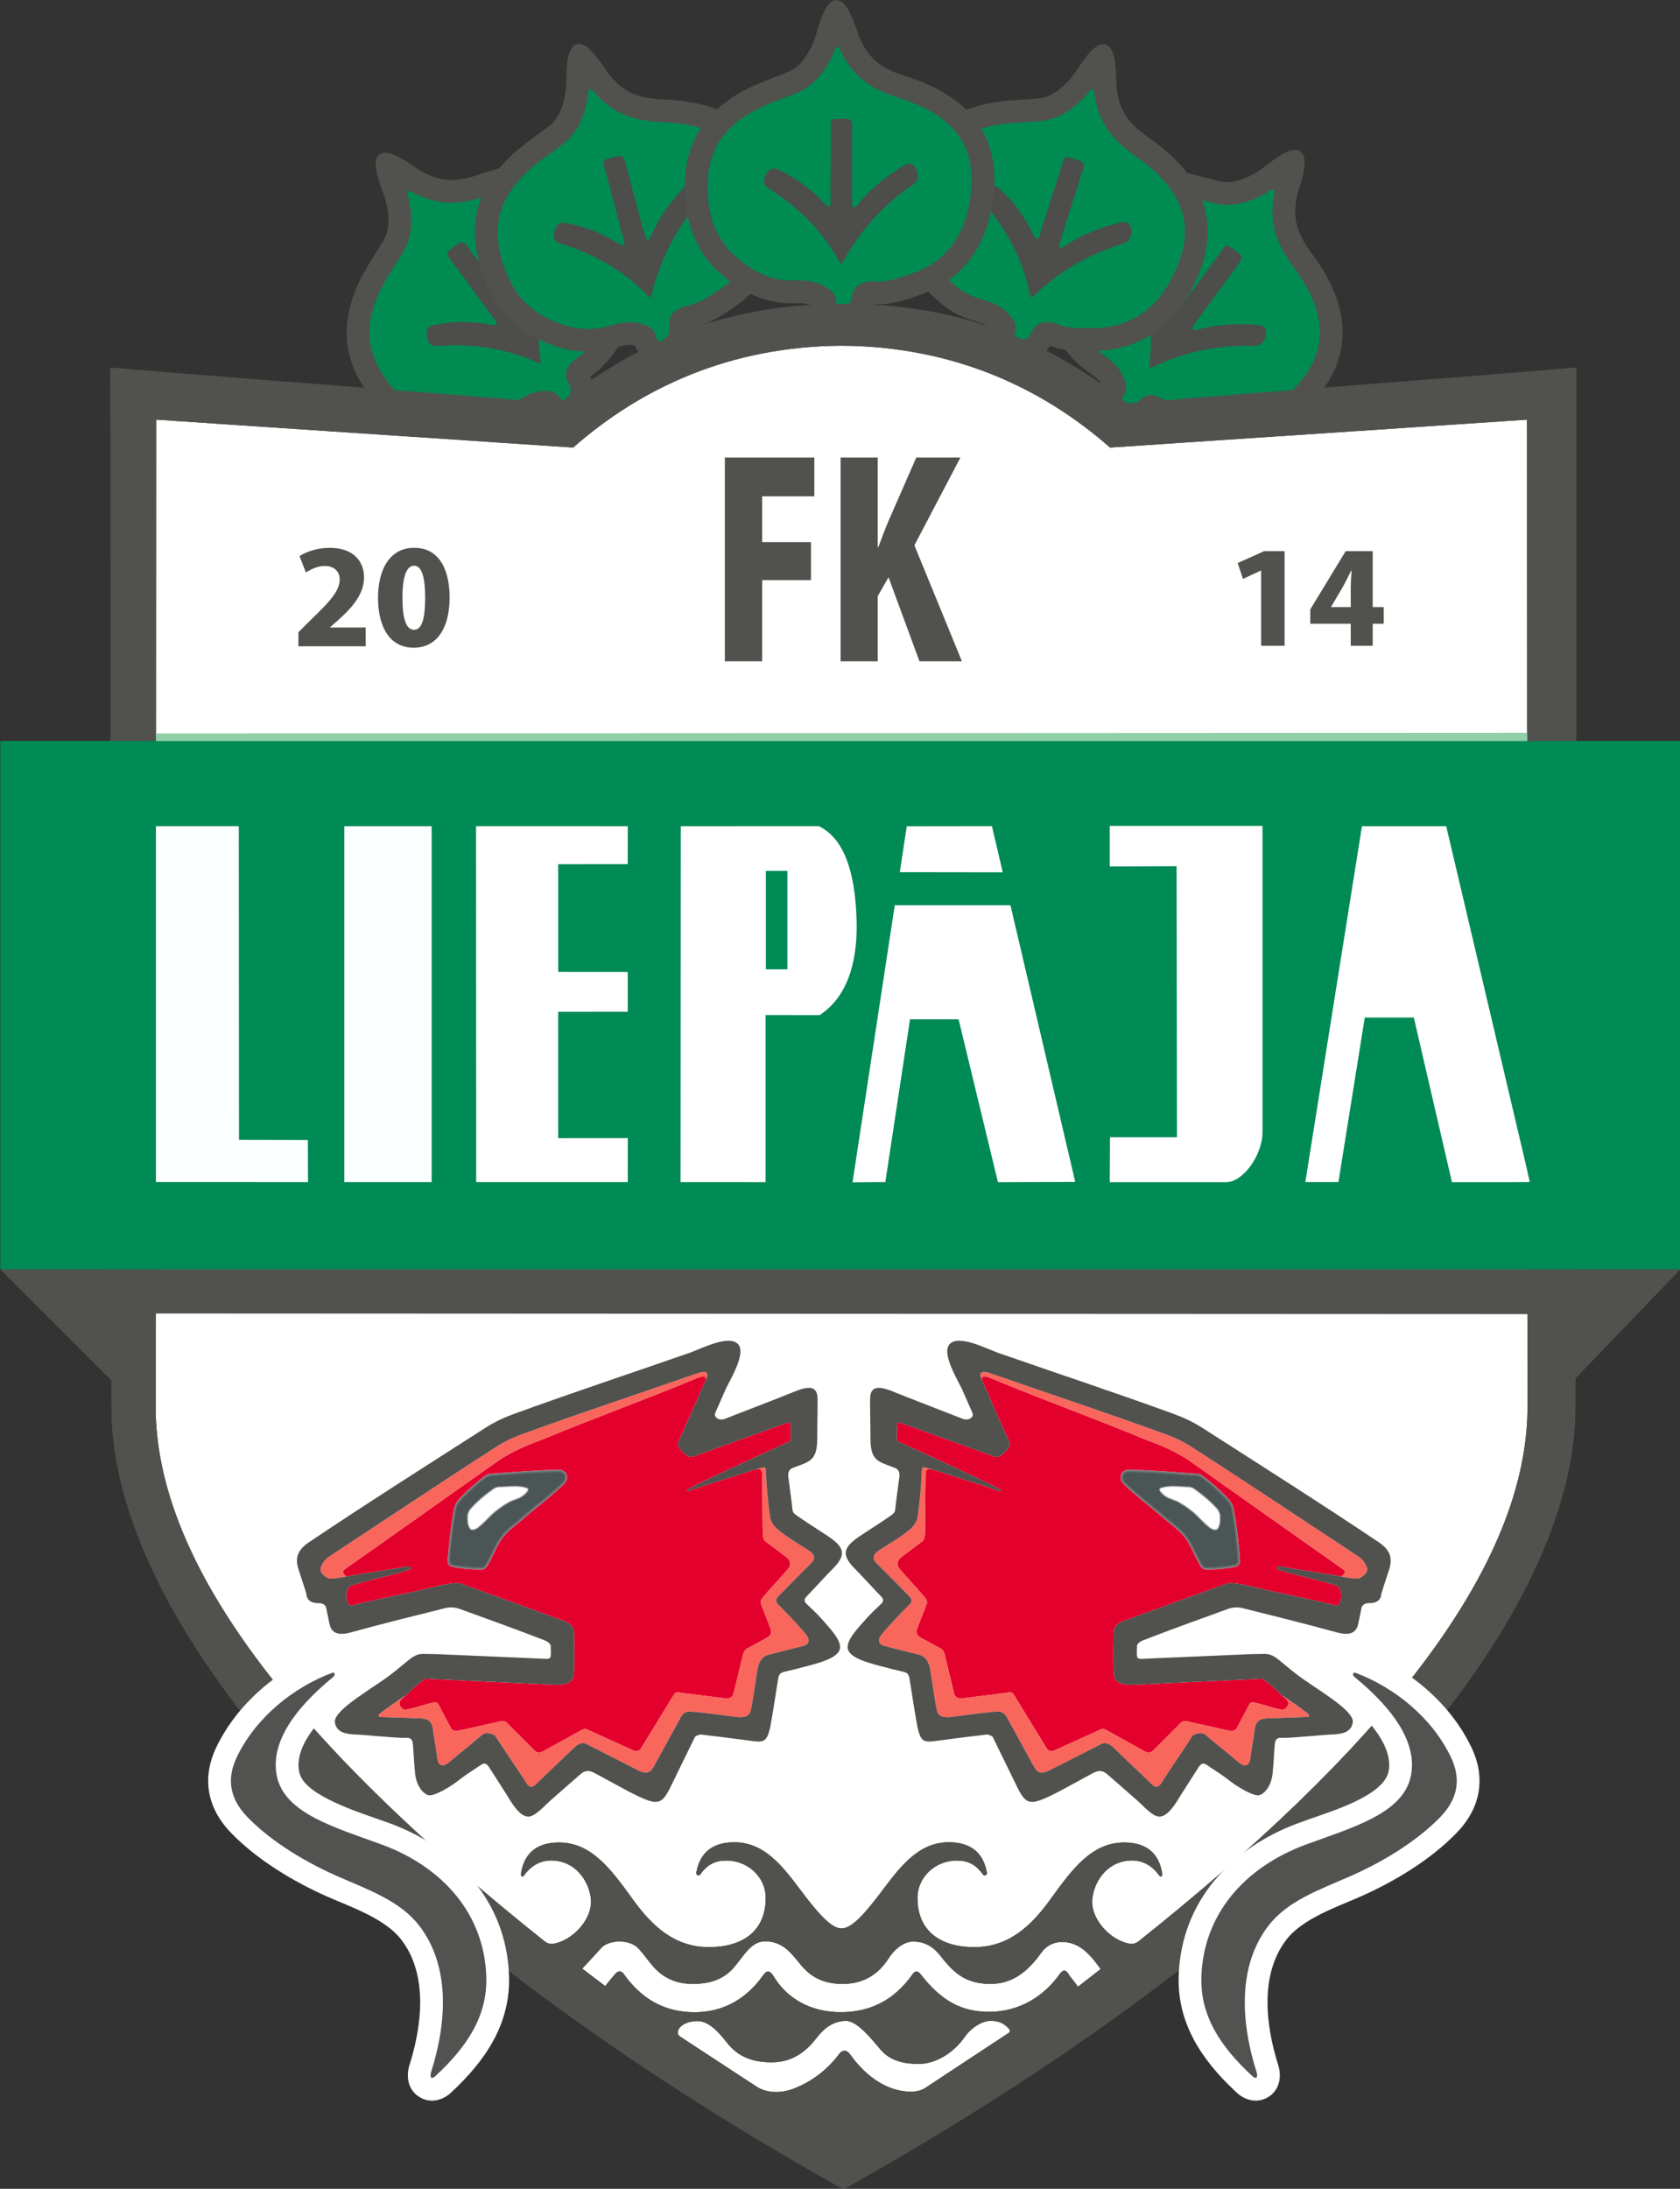 <?xml version="1.0" encoding="UTF-8"?>
<svg xmlns="http://www.w3.org/2000/svg" xmlns:xlink="http://www.w3.org/1999/xlink" width="544.5pt" height="709.1pt" viewBox="0 0 544.5 709.1" version="1.1">
<rect x="0" y="0" width="544.5" height="709.1" fill="#333333" stroke="none"/>
<defs>
<clipPath id="clip1">
  <path d="M 0 98 L 544.5 98 L 544.5 709.102 L 0 709.102 Z M 0 98 "/>
</clipPath>
<clipPath id="clip2">
  <path d="M 0 240 L 544.5 240 L 544.5 412 L 0 412 Z M 0 240 "/>
</clipPath>
</defs>
<g id="surface1">
<path style=" stroke:none;fill-rule:evenodd;fill:rgb(31.763%,31.763%,30.589%);fill-opacity:1;" d="M 373.414 135.887 C 371.078 137.82 368.543 138.984 365.398 138.613 L 360.344 141.141 L 357.055 134.535 C 355.52 131.461 355.59 127.953 357.316 125.078 C 357.238 124.91 357.156 124.746 357.094 124.629 C 356.238 122.93 354.184 121.512 352.676 120.469 C 344.926 115.113 340.789 107.086 338.941 98.055 C 336.703 87.094 340.379 76.699 347.109 68.023 C 354.871 58.012 364.492 54.047 376.875 54.859 C 383.5 55.297 389.004 57.234 395.328 58.734 C 399.574 59.738 404.324 57.727 407.824 55.469 C 411.105 53.352 418.062 46.73 421.371 49.016 C 424.895 51.445 421 60.32 420.277 64.023 C 418.797 71.586 420.785 76.238 425.379 82.434 C 431.242 90.336 435.793 99.621 435.082 109.711 C 434.594 116.664 431.676 122.824 427.293 128.176 C 417.016 140.73 403.188 147.086 387.246 142.246 C 382.238 140.723 377.551 139.277 373.414 135.887 Z M 373.414 135.887 "/>
<path style=" stroke:none;fill-rule:evenodd;fill:rgb(0%,54.492%,32.542%);fill-opacity:1;" d="M 411.82 61.66 C 412.699 61.094 413.293 61.324 413.043 62.605 C 411.496 70.531 412.383 77.281 419.461 86.824 C 429.137 99.867 431.059 111.945 421.594 123.508 C 411.922 135.316 400.793 138.656 389.391 135.191 C 385.438 133.992 381.305 132.824 378.082 130.184 C 375.508 128.07 372.43 127.215 370.191 128.926 C 368.883 129.926 367.75 131.566 366.07 131.262 C 364.906 131.055 364.215 130.965 363.648 131.246 C 363.141 130.227 363.223 129.352 363.832 128.598 C 365.621 126.391 364.996 123.926 363.672 121.309 C 362.16 118.309 359.645 116.328 356.863 114.406 C 350.594 110.07 347.586 103.531 346.164 96.578 C 344.453 88.219 347.074 80.094 352.934 72.539 C 360.098 63.301 368.164 61.672 376.391 62.215 C 382.703 62.629 388.312 64.648 393.629 65.906 C 398.883 67.148 405.215 65.922 411.82 61.66 Z M 411.82 61.66 "/>
<path style=" stroke:none;fill-rule:evenodd;fill:rgb(30.2%,30.2%,29.417%);fill-opacity:1;" d="M 398.648 80.008 C 397.621 79.273 396.988 79.734 396.309 80.703 C 391.609 87.41 386.219 94.289 381.516 100.996 C 380.473 102.414 380.043 101.789 379.75 100.672 C 378.953 93.523 376.867 87.426 373.859 82.277 C 373.18 81.117 372.496 80.84 371.48 80.988 C 370.145 81.184 369.105 81.562 368.035 82.805 C 367.355 83.598 367.523 84.562 368.07 85.953 C 371.934 95.809 373.969 106.445 372.57 117.93 C 372.387 119.445 372.52 119.41 373.785 118.809 C 383.113 114.371 393.605 111.711 406.266 112.012 C 407.602 112.039 408.582 111.617 409.133 110.945 C 410.031 109.844 410.191 109.078 410.371 108.078 C 410.629 106.609 409.504 105.434 408.219 105.324 C 401.938 104.781 395.188 104.871 388.457 106.746 C 386.41 107.32 386.035 106.727 386.992 105.34 C 391.836 98.316 397.094 91.559 402.023 84.598 C 402.574 83.828 402.387 82.742 401.707 82.195 Z M 398.648 80.008 "/>
<path style=" stroke:none;fill-rule:evenodd;fill:rgb(31.763%,31.763%,30.589%);fill-opacity:1;" d="M 340.309 112.008 C 338.707 114.578 336.672 116.488 333.57 117.133 L 329.578 121.133 L 324.363 115.91 C 321.934 113.48 320.887 110.141 321.617 106.863 C 321.484 106.727 321.355 106.598 321.262 106.504 C 319.91 105.164 317.512 104.469 315.75 103.961 C 306.703 101.34 300.234 95.035 295.621 87.055 C 290.02 77.371 290.211 66.348 293.844 55.984 C 298.031 44.027 305.898 37.219 317.898 34.062 C 324.32 32.371 330.156 32.473 336.629 31.887 C 340.973 31.496 344.84 28.078 347.445 24.828 C 349.887 21.777 354.383 13.289 358.246 14.41 C 362.359 15.602 361.48 25.246 361.965 28.992 C 362.961 36.633 366.324 40.414 372.645 44.828 C 380.711 50.469 387.969 57.828 390.492 67.629 C 392.238 74.383 391.422 81.145 388.965 87.609 C 383.195 102.777 372.098 113.188 355.445 113.648 C 350.215 113.797 345.309 113.91 340.309 112.008 Z M 340.309 112.008 "/>
<path style=" stroke:none;fill-rule:evenodd;fill:rgb(0%,54.492%,32.542%);fill-opacity:1;" d="M 353.195 29.434 C 353.852 28.617 354.488 28.645 354.66 29.941 C 355.699 37.949 358.684 44.066 368.422 50.871 C 381.734 60.176 387.387 71.023 382.074 84.988 C 376.648 99.254 367.152 105.949 355.238 106.281 C 351.109 106.398 346.82 106.602 342.93 105.117 C 339.816 103.934 336.625 104.094 335.047 106.426 C 334.121 107.789 333.566 109.703 331.875 109.949 C 330.707 110.121 330.023 110.254 329.574 110.703 C 328.77 109.895 328.57 109.039 328.91 108.133 C 329.906 105.469 328.531 103.328 326.449 101.27 C 324.062 98.902 321.047 97.82 317.801 96.883 C 310.48 94.758 305.555 89.508 302 83.367 C 297.73 75.98 297.637 67.445 300.797 58.422 C 304.664 47.387 311.797 43.289 319.773 41.191 C 325.891 39.578 331.848 39.719 337.289 39.227 C 342.668 38.742 348.285 35.566 353.195 29.434 Z M 353.195 29.434 "/>
<path style=" stroke:none;fill-rule:evenodd;fill:rgb(30.2%,30.2%,29.417%);fill-opacity:1;" d="M 346.523 51.012 C 345.316 50.641 344.859 51.277 344.523 52.41 C 342.195 60.262 339.262 68.496 336.926 76.348 C 336.387 78.023 335.781 77.566 335.152 76.598 C 332.133 70.07 328.219 64.949 323.734 61.023 C 322.723 60.137 321.984 60.094 321.07 60.555 C 319.863 61.16 319 61.852 318.379 63.367 C 317.984 64.336 318.449 65.199 319.41 66.348 C 326.195 74.465 331.5 83.906 333.816 95.242 C 334.121 96.738 334.238 96.664 335.246 95.691 C 342.688 88.527 351.793 82.676 363.895 78.949 C 365.172 78.555 365.969 77.84 366.277 77.027 C 366.781 75.699 366.691 74.922 366.539 73.914 C 366.32 72.441 364.883 71.684 363.625 71.984 C 357.496 73.461 351.125 75.691 345.34 79.602 C 343.574 80.797 343.031 80.348 343.5 78.73 C 345.867 70.535 348.711 62.453 351.18 54.289 C 351.457 53.387 350.938 52.414 350.117 52.113 Z M 346.523 51.012 "/>
<path style=" stroke:none;fill-rule:evenodd;fill:rgb(31.763%,31.763%,30.589%);fill-opacity:1;" d="M 191.34 121.945 C 192.484 124.754 192.832 127.523 191.531 130.41 L 192.422 135.988 L 185.137 137.145 C 181.742 137.684 178.422 136.566 176.199 134.051 C 176.012 134.078 175.832 134.105 175.699 134.129 C 173.824 134.434 171.852 135.969 170.402 137.094 C 162.969 142.871 154.066 144.41 144.898 143.453 C 133.773 142.301 124.961 135.664 118.707 126.645 C 111.492 116.23 110.602 105.863 115.098 94.301 C 117.504 88.109 121.008 83.445 124.336 77.863 C 126.57 74.117 126.078 68.98 124.977 64.961 C 123.945 61.195 119.719 52.57 122.895 50.102 C 126.27 47.473 133.566 53.852 136.879 55.656 C 143.648 59.34 148.684 58.84 155.973 56.32 C 165.27 53.102 175.492 51.551 184.902 55.262 C 191.395 57.82 196.387 62.453 200.176 68.238 C 209.062 81.816 210.969 96.91 201.562 110.66 C 198.605 114.98 195.816 119.016 191.34 121.945 Z M 191.34 121.945 "/>
<path style=" stroke:none;fill-rule:evenodd;fill:rgb(0%,54.492%,32.542%);fill-opacity:1;" d="M 132.086 63.012 C 131.809 62.004 132.207 61.504 133.355 62.129 C 140.445 65.988 147.152 67.164 158.379 63.285 C 173.73 57.973 185.824 59.77 194.008 72.273 C 202.367 85.039 202.207 96.664 195.48 106.496 C 193.148 109.906 190.793 113.496 187.305 115.777 C 184.516 117.602 182.773 120.277 183.734 122.926 C 184.297 124.477 185.52 126.051 184.723 127.562 C 184.176 128.609 183.883 129.238 183.98 129.863 C 182.855 130.039 182.043 129.699 181.512 128.895 C 179.941 126.527 177.406 126.383 174.508 126.855 C 171.195 127.398 168.547 129.199 165.879 131.273 C 159.863 135.953 152.719 136.859 145.66 136.121 C 137.176 135.242 130.211 130.305 124.766 122.445 C 118.105 112.836 118.98 104.656 121.969 96.969 C 124.258 91.074 127.867 86.328 130.668 81.637 C 133.434 76.996 134.164 70.59 132.086 63.012 Z M 132.086 63.012 "/>
<path style=" stroke:none;fill-rule:evenodd;fill:rgb(30.2%,30.2%,29.417%);fill-opacity:1;" d="M 145.625 81.09 C 144.617 81.848 144.867 82.59 145.586 83.527 C 150.57 90.023 155.516 97.234 160.496 103.734 C 161.535 105.156 160.809 105.379 159.656 105.32 C 152.598 103.93 146.156 104.09 140.344 105.41 C 139.031 105.711 138.562 106.281 138.398 107.289 C 138.184 108.621 138.234 109.73 139.098 111.121 C 139.648 112.012 140.617 112.141 142.109 112.039 C 152.668 111.316 163.426 112.57 173.961 117.355 C 175.352 117.984 175.359 117.848 175.164 116.461 C 173.738 106.23 174.348 95.422 178.441 83.438 C 178.871 82.172 178.762 81.109 178.285 80.383 C 177.504 79.195 176.824 78.812 175.922 78.34 C 174.598 77.652 173.141 78.371 172.648 79.566 C 170.242 85.395 168.301 91.859 168.07 98.84 C 168 100.969 167.32 101.145 166.285 99.816 C 161.043 93.086 156.176 86.039 151.016 79.246 C 150.449 78.488 149.355 78.344 148.633 78.828 Z M 145.625 81.09 "/>
<path style=" stroke:none;fill-rule:evenodd;fill:rgb(31.763%,31.763%,30.589%);fill-opacity:1;" d="M 224.352 106.242 C 224.391 109.273 223.707 111.977 221.441 114.191 L 220.234 119.711 L 213.027 118.121 C 209.672 117.387 206.988 115.137 205.836 111.984 C 205.652 111.941 205.477 111.902 205.344 111.871 C 203.484 111.473 201.09 112.184 199.332 112.699 C 190.297 115.367 181.453 113.547 173.266 109.312 C 163.328 104.172 157.547 94.785 155.02 84.098 C 152.102 71.77 155.059 61.789 163.465 52.664 C 167.965 47.785 172.93 44.723 178.066 40.742 C 181.516 38.066 182.934 33.105 183.375 28.965 C 183.785 25.078 183 15.508 186.859 14.367 C 190.965 13.152 195.426 21.758 197.852 24.645 C 202.809 30.539 207.676 31.914 215.383 32.234 C 225.215 32.633 235.297 34.922 242.703 41.812 C 247.812 46.562 250.77 52.695 252.184 59.465 C 255.504 75.352 251.766 90.102 237.988 99.469 C 233.66 102.41 229.59 105.148 224.352 106.242 Z M 224.352 106.242 "/>
<path style=" stroke:none;fill-rule:evenodd;fill:rgb(0%,54.492%,32.542%);fill-opacity:1;" d="M 190.703 29.742 C 190.812 28.703 191.367 28.383 192.207 29.383 C 197.402 35.566 203.211 39.113 215.082 39.598 C 231.312 40.258 241.918 46.344 244.969 60.973 C 248.09 75.914 243.699 86.672 233.844 93.371 C 230.43 95.695 226.926 98.176 222.848 99.027 C 219.586 99.703 216.984 101.562 216.914 104.379 C 216.871 106.027 217.434 107.938 216.141 109.055 C 215.246 109.828 214.746 110.309 214.609 110.93 C 213.496 110.684 212.867 110.07 212.664 109.121 C 212.066 106.344 209.758 105.285 206.891 104.664 C 203.605 103.961 200.484 104.676 197.242 105.633 C 189.934 107.789 182.953 106.023 176.648 102.766 C 169.07 98.848 164.391 91.703 162.191 82.402 C 159.5 71.027 163.297 63.727 168.887 57.664 C 173.172 53.012 178.266 49.914 182.582 46.566 C 186.852 43.258 189.871 37.559 190.703 29.742 Z M 190.703 29.742 "/>
<path style=" stroke:none;fill-rule:evenodd;fill:rgb(30.2%,30.2%,29.417%);fill-opacity:1;" d="M 196.711 51.516 C 195.496 51.852 195.453 52.637 195.781 53.773 C 198.051 61.641 200.02 70.156 202.285 78.027 C 202.734 79.73 201.977 79.672 200.926 79.195 C 194.863 75.328 188.805 73.121 182.91 72.23 C 181.582 72.031 180.938 72.391 180.414 73.273 C 179.727 74.434 179.371 75.48 179.664 77.094 C 179.852 78.121 180.711 78.598 182.137 79.047 C 192.23 82.227 201.789 87.324 209.848 95.621 C 210.914 96.719 210.969 96.59 211.297 95.23 C 213.703 85.184 218.215 75.344 226.402 65.684 C 227.266 64.664 227.551 63.633 227.371 62.781 C 227.082 61.391 226.586 60.785 225.918 60.02 C 224.938 58.895 223.316 59.031 222.422 59.961 C 218.055 64.512 213.887 69.824 211.125 76.238 C 210.281 78.191 209.582 78.105 209.105 76.492 C 206.68 68.312 204.723 59.98 202.398 51.77 C 202.148 50.859 201.188 50.32 200.332 50.508 Z M 196.711 51.516 "/>
<path style=" stroke:none;fill-rule:evenodd;fill:rgb(31.763%,31.763%,30.589%);fill-opacity:1;" d="M 283.109 98.562 C 282.352 101.496 280.984 103.93 278.219 105.469 L 275.609 110.48 L 269.07 107.066 C 266.023 105.477 264.023 102.602 263.738 99.258 C 263.57 99.164 263.41 99.078 263.289 99.02 C 261.602 98.148 259.102 98.203 257.27 98.246 C 247.855 98.453 239.793 94.383 233 88.152 C 224.754 80.594 221.629 70.016 221.988 59.039 C 222.402 46.379 227.863 37.527 238.367 30.914 C 243.988 27.383 249.582 25.727 255.582 23.23 C 259.609 21.551 262.277 17.133 263.785 13.246 C 265.199 9.613 266.949 0.164 270.973 0.078 C 275.25 -0.02 277.305 9.449 278.891 12.871 C 282.129 19.863 286.469 22.465 293.824 24.785 C 303.207 27.742 312.34 32.594 317.688 41.18 C 321.375 47.102 322.621 53.797 322.215 60.699 C 321.258 76.902 313.789 90.156 298.043 95.594 C 293.098 97.301 288.449 98.879 283.109 98.562 Z M 283.109 98.562 "/>
<path style=" stroke:none;fill-rule:evenodd;fill:rgb(0%,54.492%,32.542%);fill-opacity:1;" d="M 270.656 15.922 C 271.035 14.945 271.652 14.781 272.203 15.969 C 275.598 23.289 280.277 28.238 291.609 31.812 C 307.098 36.699 315.738 45.352 314.859 60.266 C 313.957 75.504 306.906 84.738 295.641 88.621 C 291.734 89.973 287.703 91.449 283.547 91.203 C 280.219 91.004 277.227 92.117 276.418 94.816 C 275.945 96.395 275.988 98.387 274.449 99.129 C 273.383 99.641 272.773 99.973 272.48 100.535 C 271.473 100.008 271.023 99.246 271.074 98.285 C 271.227 95.445 269.277 93.816 266.668 92.473 C 263.684 90.93 260.484 90.801 257.105 90.879 C 249.484 91.047 243.211 87.516 237.98 82.719 C 231.691 76.953 229.043 68.84 229.355 59.281 C 229.734 47.598 235.312 41.547 242.293 37.156 C 247.645 33.789 253.371 32.133 258.418 30.031 C 263.398 27.953 267.809 23.246 270.656 15.922 Z M 270.656 15.922 "/>
<path style=" stroke:none;fill-rule:evenodd;fill:rgb(30.2%,30.2%,29.417%);fill-opacity:1;" d="M 270.754 38.508 C 269.492 38.516 269.25 39.258 269.27 40.441 C 269.402 48.629 269.07 57.367 269.195 65.555 C 269.184 67.316 268.469 67.062 267.578 66.328 C 262.738 61.008 257.469 57.289 252.016 54.891 C 250.785 54.348 250.066 54.527 249.332 55.242 C 248.363 56.18 247.746 57.098 247.609 58.734 C 247.523 59.773 248.227 60.453 249.484 61.266 C 258.395 66.977 266.285 74.395 271.891 84.516 C 272.633 85.852 272.719 85.746 273.391 84.516 C 278.344 75.449 285.273 67.137 295.703 59.953 C 296.805 59.195 297.348 58.273 297.398 57.406 C 297.48 55.988 297.164 55.273 296.719 54.359 C 296.066 53.016 294.469 52.727 293.359 53.391 C 287.957 56.637 282.543 60.672 278.195 66.141 C 276.871 67.805 276.219 67.539 276.18 65.859 C 275.98 57.328 276.273 48.773 276.18 40.242 C 276.176 39.297 275.387 38.527 274.516 38.484 Z M 270.754 38.508 "/>
<path style=" stroke:none;fill-rule:evenodd;fill:rgb(100%,100%,100%);fill-opacity:1;" d="M 188.707 637.77 C 191.059 635.219 192.293 633.934 194.934 631.02 C 197.207 628.508 203.934 627.973 207.008 631.316 C 208.668 633.121 210.039 635.172 211.656 637.02 C 215.375 641.246 219.766 642.727 224.559 642.719 C 229.785 642.707 234.508 641.438 238.059 637.164 C 241.484 633.039 243.664 628.781 248.258 628.914 C 254.18 629.094 256.746 633.258 259.957 637.02 C 263.605 641.289 268.094 642.691 272.934 642.719 C 279.48 642.754 284.461 639.953 287.934 634.539 C 290.277 630.887 293.367 629.012 295.883 628.992 C 298.922 628.969 301.996 630.059 304.734 633.531 C 308.488 638.289 312.219 642.621 320.711 642.719 C 327.98 642.797 332.98 638.914 337.508 632.594 C 339.074 630.41 341.34 629.203 343.961 629.141 C 349.641 629.008 353.176 632.938 356.73 637.906 L 349.359 643.652 C 348.461 642.23 347.109 640.805 346.211 639.379 C 345.449 638.172 344.535 638.016 343.527 639.434 C 338.223 646.93 330.332 651.605 321.012 651.754 C 311.434 651.906 304.859 647.949 298.246 639.414 C 297.461 638.406 296.496 638.539 295.867 639.445 C 289.918 647.965 282.18 651.73 273.008 651.867 C 262.223 652.027 254.707 646.883 250.77 640.316 C 249.688 638.508 248.652 638.062 247.434 639.789 C 241.758 647.836 234.23 651.836 225.25 651.887 C 215.082 651.938 207.68 647.262 202.227 639.586 C 201.43 638.465 200.473 638.312 199.453 639.434 C 198.293 640.707 197.25 642.086 196.152 643.41 C 193.668 641.531 191.188 639.648 188.707 637.77 Z M 188.707 637.77 "/>
<path style=" stroke:none;fill-rule:evenodd;fill:rgb(100%,100%,100%);fill-opacity:1;" d="M 220.438 659.785 L 245.188 675.984 C 248.375 678.07 252.992 678.371 257.637 676.492 C 263.598 674.082 268.402 670.23 272.039 665.336 C 273.031 663.996 274.488 664.066 275.488 665.484 C 279.781 671.574 286.578 677.488 294.988 677.633 C 296.727 677.664 298.543 677.305 299.863 676.434 L 326.941 658.582 C 327.891 657.844 326.801 656.984 325.965 656.258 C 324.73 655.188 323.02 654.641 320.941 654.684 C 318.168 654.738 314.684 657.012 312.766 659.781 C 308.863 665.414 302.93 668.648 297.766 668.633 C 293.301 668.617 288.672 667.852 285.391 663.984 C 282.098 660.105 277.637 654.535 273.988 654.684 C 269.426 654.867 266.645 657.633 264.461 660.457 C 260.332 665.809 255.566 668.09 250.211 668.109 C 244.332 668.129 239.402 666.578 235.66 661.809 C 232.566 657.859 229.547 654.77 226.062 654.758 C 220.605 654.742 218.367 658.43 220.438 659.785 Z M 220.438 659.785 "/>
<path style=" stroke:none;fill-rule:evenodd;fill:rgb(31.763%,31.763%,30.589%);fill-opacity:1;" d="M 247.023 214.223 L 247.023 187.93 L 262.828 187.93 L 262.828 175.637 L 247.023 175.637 L 247.023 160.781 L 263.926 160.781 L 263.926 148.234 L 234.934 148.234 L 234.934 214.223 Z M 296.359 176.66 L 311.266 148.234 L 296.977 148.234 L 287.699 169.406 C 286.668 172.051 285.641 174.613 284.676 177.258 L 284.473 177.258 L 284.473 148.234 L 272.445 148.234 L 272.445 214.223 L 284.473 214.223 L 284.473 193.137 L 287.977 186.992 L 298.008 214.223 L 311.75 214.223 Z M 296.359 176.66 "/>
<path style=" stroke:none;fill-rule:evenodd;fill:rgb(31.763%,31.763%,30.589%);fill-opacity:1;" d="M 118.52 203.289 L 106.969 203.289 L 106.969 203.203 L 109.844 200.68 C 114.023 196.871 117.98 192.574 117.98 187.074 C 117.98 181.82 114.52 177.477 106.832 177.477 C 102.922 177.477 99.191 178.758 97.078 180.164 L 99.148 185.461 C 100.719 184.426 102.969 183.352 105.258 183.352 C 108.539 183.352 110.113 185.336 110.113 187.734 C 110.113 191.539 106.562 195.223 100.676 200.887 L 96.719 204.816 L 96.719 209.367 L 118.52 209.367 Z M 134.113 209.824 C 141.395 209.824 145.711 203.785 145.711 193.527 C 145.711 185.703 143.059 177.477 134.25 177.477 C 126.07 177.477 122.52 184.879 122.52 193.734 C 122.52 201.633 125.395 209.824 134.113 209.824 Z M 134.203 204.031 C 131.73 204.031 130.43 200.805 130.43 193.648 C 130.43 186.492 131.867 183.266 134.203 183.266 C 136.676 183.266 137.801 186.906 137.801 193.648 C 137.801 202.211 136.09 204.031 134.203 204.031 Z M 134.203 204.031 "/>
<path style=" stroke:none;fill-rule:evenodd;fill:rgb(31.763%,31.763%,30.589%);fill-opacity:1;" d="M 416.332 209.199 L 416.332 178.551 L 409.754 178.551 L 401.148 182.422 L 402.867 187.539 L 408.652 184.84 L 408.742 184.84 L 408.742 209.199 Z M 444.898 202.062 L 448.473 202.062 L 448.473 196.695 L 444.898 196.695 L 444.898 178.551 L 436.156 178.551 L 424.676 197.422 L 424.676 202.062 L 437.789 202.062 L 437.789 209.199 L 444.898 209.199 Z M 431.387 196.617 L 435.098 190.324 C 436.156 188.469 436.996 186.656 437.922 184.84 L 438.055 184.84 C 437.965 186.656 437.789 188.711 437.789 190.445 L 437.789 196.695 L 431.387 196.695 Z M 431.387 196.617 "/>
<path style=" stroke:none;fill-rule:evenodd;fill:rgb(100%,100%,100%);fill-opacity:1;" d="M 234.934 214.223 L 234.934 148.234 L 263.926 148.234 L 263.926 160.781 L 247.023 160.781 L 247.023 175.637 L 262.828 175.637 L 262.828 187.93 L 247.023 187.93 L 247.023 214.223 Z M 272.445 214.223 L 272.445 148.234 L 284.473 148.234 L 284.473 177.258 L 284.676 177.258 C 285.641 174.613 286.668 172.051 287.699 169.406 L 296.977 148.234 L 311.266 148.234 L 296.359 176.66 L 311.75 214.223 L 298.008 214.223 L 287.977 186.992 L 284.473 193.137 L 284.473 214.223 Z M 408.742 209.199 L 408.742 184.84 L 408.652 184.84 L 402.867 187.539 L 401.148 182.422 L 409.754 178.551 L 416.332 178.551 L 416.332 209.199 Z M 437.789 209.199 L 437.789 202.062 L 424.676 202.062 L 424.676 197.422 L 436.156 178.551 L 444.898 178.551 L 444.898 196.695 L 448.473 196.695 L 448.473 202.062 L 444.898 202.062 L 444.898 209.199 Z M 50.617 135.953 L 50.465 457.246 C 51.383 510.145 100.488 568.371 176.617 629.004 C 178.031 630.129 179.754 629.754 181.418 629.152 C 186.855 627.188 191.84 621.188 191.543 615.691 C 191.242 610.234 187.203 603.266 179.465 602.754 C 175.551 602.492 172.312 604.141 169.793 607.629 C 169.258 608.254 168.715 607.914 168.891 606.805 C 169.938 600.172 174.211 597.016 180.816 596.902 C 191.523 596.723 197.871 605.32 205.117 615.352 C 211.477 624.164 218.68 630.664 229.418 630.797 C 239.539 630.93 248.148 626.48 248.168 614.902 C 248.176 607.906 242.203 602.855 235.715 602.754 C 232.152 602.695 229.41 603.785 226.988 607.223 C 226.5 607.914 225.531 607.484 225.684 606.621 C 227.086 598.723 232.762 596.828 237.965 596.828 C 247.547 596.828 253.332 604.141 259.492 612.352 C 265.043 619.746 269.348 624.734 272.754 624.746 C 276.156 624.734 280.488 619.746 286.039 612.352 C 292.199 604.141 297.984 596.828 307.562 596.828 C 312.77 596.828 318.445 598.723 319.848 606.621 C 319.996 607.484 319.031 607.914 318.543 607.223 C 316.117 603.785 313.379 602.695 309.816 602.754 C 303.328 602.855 297.355 607.906 297.363 614.902 C 297.383 626.48 305.992 630.93 316.113 630.797 C 326.852 630.664 334.055 624.164 340.414 615.352 C 347.66 605.32 354.004 596.723 364.715 596.902 C 371.32 597.016 375.59 600.172 376.641 606.805 C 376.816 607.914 376.27 608.254 375.738 607.629 C 373.219 604.141 369.98 602.492 366.066 602.754 C 358.328 603.266 354.289 610.234 353.988 615.691 C 353.691 621.188 358.676 627.188 364.113 629.152 C 365.777 629.754 367.5 630.129 368.914 629.004 C 445.043 568.371 494.148 510.145 495.066 457.246 L 494.914 135.953 L 359.766 144.988 C 337.812 125.68 309.047 112.223 272.766 111.988 C 236.484 112.223 207.719 125.68 185.766 144.988 Z M 145.711 193.527 C 145.711 203.785 141.395 209.824 134.113 209.824 C 125.395 209.824 122.52 201.633 122.52 193.734 C 122.52 184.879 126.07 177.477 134.25 177.477 C 143.059 177.477 145.711 185.703 145.711 193.527 Z M 118.52 203.289 L 118.52 209.367 L 96.719 209.367 L 96.719 204.816 L 100.676 200.887 C 106.562 195.223 110.113 191.539 110.113 187.734 C 110.113 185.336 108.539 183.352 105.258 183.352 C 102.969 183.352 100.719 184.426 99.148 185.461 L 97.078 180.164 C 99.191 178.758 102.922 177.477 106.832 177.477 C 114.52 177.477 117.98 181.82 117.98 187.074 C 117.98 192.574 114.023 196.871 109.844 200.68 L 106.969 203.203 L 106.969 203.289 Z M 118.52 203.289 "/>
<path style=" stroke:none;fill-rule:evenodd;fill:rgb(100%,100%,100%);fill-opacity:1;" d="M 137.801 193.648 C 137.801 186.906 136.676 183.266 134.203 183.266 C 131.867 183.266 130.43 186.492 130.43 193.648 C 130.43 200.805 131.73 204.031 134.203 204.031 C 136.09 204.031 137.801 202.211 137.801 193.648 Z M 137.801 193.648 "/>
<g clip-path="url(#clip1)" clip-rule="nonzero">
<path style=" stroke:none;fill-rule:evenodd;fill:rgb(31.763%,31.763%,30.589%);fill-opacity:1;" d="M 50.465 457.246 L 50.617 135.953 L 185.766 144.988 C 207.719 125.68 236.484 112.223 272.766 111.988 C 309.047 112.223 337.812 125.68 359.766 144.988 L 494.914 135.953 L 495.066 457.246 C 494.148 510.145 445.043 568.371 368.914 629.004 C 367.5 630.129 365.777 629.754 364.113 629.152 C 358.676 627.188 353.691 621.188 353.988 615.691 C 354.289 610.234 358.328 603.266 366.066 602.754 C 369.98 602.492 373.219 604.141 375.738 607.629 C 376.27 608.254 376.816 607.914 376.641 606.805 C 375.59 600.172 371.32 597.016 364.715 596.902 C 354.004 596.723 347.66 605.32 340.414 615.352 C 334.055 624.164 326.852 630.664 316.113 630.797 C 305.992 630.93 297.383 626.48 297.363 614.902 C 297.355 607.906 303.328 602.855 309.816 602.754 C 313.379 602.695 316.117 603.785 318.543 607.223 C 319.031 607.914 319.996 607.484 319.848 606.621 C 318.445 598.723 312.77 596.828 307.562 596.828 C 297.984 596.828 292.199 604.141 286.039 612.352 C 280.488 619.746 276.156 624.734 272.754 624.746 C 269.348 624.734 265.043 619.746 259.492 612.352 C 253.332 604.141 247.547 596.828 237.965 596.828 C 232.762 596.828 227.086 598.723 225.684 606.621 C 225.531 607.484 226.5 607.914 226.988 607.223 C 229.41 603.785 232.152 602.695 235.715 602.754 C 242.203 602.855 248.176 607.906 248.168 614.902 C 248.148 626.48 239.539 630.93 229.418 630.797 C 218.68 630.664 211.477 624.164 205.117 615.352 C 197.871 605.32 191.523 596.723 180.816 596.902 C 174.211 597.016 169.938 600.172 168.891 606.805 C 168.715 607.914 169.258 608.254 169.793 607.629 C 172.312 604.141 175.551 602.492 179.465 602.754 C 187.203 603.266 191.242 610.234 191.543 615.691 C 191.84 621.188 186.855 627.188 181.418 629.152 C 179.754 629.754 178.031 630.129 176.617 629.004 C 100.488 568.371 51.383 510.145 50.465 457.246 Z M 211.656 637.02 C 215.375 641.246 219.766 642.727 224.559 642.719 C 229.785 642.707 234.508 641.438 238.059 637.164 C 241.484 633.039 243.664 628.781 248.258 628.914 C 254.18 629.094 256.746 633.258 259.957 637.02 C 263.605 641.289 268.094 642.691 272.934 642.719 C 279.48 642.754 284.461 639.953 287.934 634.539 C 290.277 630.887 293.367 629.012 295.883 628.992 C 298.922 628.969 301.996 630.059 304.734 633.531 C 308.488 638.289 312.219 642.621 320.711 642.719 C 327.98 642.797 332.98 638.914 337.508 632.594 C 339.074 630.41 341.34 629.203 343.961 629.141 C 349.641 629.008 353.176 632.938 356.73 637.906 L 349.359 643.652 C 348.461 642.23 347.109 640.805 346.211 639.379 C 345.449 638.172 344.535 638.016 343.527 639.434 C 338.223 646.93 330.332 651.605 321.012 651.754 C 311.434 651.906 304.859 647.949 298.246 639.414 C 297.461 638.406 296.496 638.539 295.867 639.445 C 289.918 647.965 282.18 651.73 273.008 651.867 C 262.223 652.027 254.707 646.883 250.77 640.316 C 249.688 638.508 248.652 638.062 247.434 639.789 C 241.758 647.836 234.23 651.836 225.25 651.887 C 215.082 651.938 207.68 647.262 202.227 639.586 C 201.43 638.465 200.473 638.312 199.453 639.434 C 198.293 640.707 197.25 642.086 196.152 643.41 L 188.707 637.77 C 191.059 635.219 192.293 633.934 194.934 631.02 C 197.207 628.508 203.934 627.973 207.008 631.316 C 208.668 633.121 210.039 635.172 211.656 637.02 Z M 226.062 654.758 C 229.547 654.77 232.566 657.859 235.66 661.809 C 239.402 666.578 244.332 668.129 250.211 668.109 C 255.566 668.09 260.332 665.809 264.461 660.457 C 266.645 657.633 269.426 654.867 273.988 654.684 C 277.637 654.535 282.098 660.105 285.391 663.984 C 288.672 667.852 293.301 668.617 297.766 668.633 C 302.93 668.648 308.863 665.414 312.766 659.781 C 314.684 657.012 318.168 654.738 320.941 654.684 C 323.02 654.641 324.73 655.188 325.965 656.258 C 326.801 656.984 327.891 657.844 326.941 658.582 L 299.863 676.434 C 298.543 677.305 296.727 677.664 294.988 677.633 C 286.578 677.488 279.781 671.574 275.488 665.484 C 274.488 664.066 273.031 663.996 272.039 665.336 C 268.402 670.23 263.598 674.082 257.637 676.492 C 252.992 678.371 248.375 678.07 245.188 675.984 L 220.438 659.785 C 218.367 658.43 220.605 654.742 226.062 654.758 Z M 273.352 709.016 C 273.852 709.016 274.594 708.664 275.246 708.258 C 445.719 612.191 510.422 516.945 510.605 456.633 C 510.945 343.133 510.844 232.555 510.969 119.055 C 462.668 123.121 413.656 126.629 365.355 130.699 C 337.836 108.82 308.559 98.414 273.359 98.422 C 238.16 98.414 208.883 108.82 181.363 130.699 C 133.062 126.629 84.047 123.121 35.746 119.055 C 35.871 232.555 35.77 343.133 36.113 456.633 C 36.293 516.945 101 612.191 271.473 708.258 C 272.121 708.664 272.855 709.016 273.352 709.016 Z M 36.086 447.176 C 36.051 435.16 36.023 423.18 35.996 411.223 L 0.086 411.223 Z M 510.719 411.223 C 510.695 422.984 510.668 434.766 510.633 446.578 L 544.586 411.223 Z M 50.48 425.52 L 495.051 425.727 L 495.043 411.223 L 50.488 411.223 Z M 50.48 425.52 "/>
</g>
<path style=" stroke:none;fill-rule:evenodd;fill:rgb(100%,100%,100%);fill-opacity:1;" d="M 435.098 190.324 L 431.387 196.617 L 431.387 196.695 L 437.789 196.695 L 437.789 190.445 C 437.789 188.711 437.965 186.656 438.055 184.84 L 437.922 184.84 C 436.996 186.656 436.156 188.469 435.098 190.324 Z M 435.098 190.324 "/>
<path style=" stroke:none;fill-rule:evenodd;fill:rgb(98.438%,100%,100%);fill-opacity:1;" d="M 50.523 267.645 L 77.395 267.645 L 77.465 369.273 L 99.785 369.328 L 99.828 382.973 L 77.395 382.953 L 50.523 382.953 Z M 50.523 267.645 "/>
<path style=" stroke:none;fill-rule:evenodd;fill:rgb(98.438%,100%,100%);fill-opacity:1;" d="M 111.59 382.969 L 139.902 382.969 L 139.902 267.656 L 111.59 267.656 Z M 111.59 382.969 "/>
<path style=" stroke:none;fill-rule:evenodd;fill:rgb(100%,100%,100%);fill-opacity:1;" d="M 248.219 282.148 L 255.195 282.148 L 255.195 314.023 L 248.219 314.023 Z M 220.645 267.656 L 220.562 382.969 L 248.137 382.969 L 248.133 328.84 L 265.676 328.844 C 276.105 321.992 277.969 308.512 277.621 297.941 C 277.273 287.367 275.465 272.496 265.387 267.652 Z M 220.645 267.656 "/>
<path style=" stroke:none;fill-rule:evenodd;fill:rgb(100%,100%,100%);fill-opacity:1;" d="M 291.629 282.551 L 324.996 282.594 L 321.492 267.641 L 293.891 267.676 Z M 291.629 282.551 "/>
<path style=" stroke:none;fill-rule:evenodd;fill:rgb(100%,100%,100%);fill-opacity:1;" d="M 327.496 293.27 L 289.996 293.281 L 276.312 382.969 L 286.938 382.973 L 294.941 330.227 L 310.691 330.227 L 323.441 382.988 L 348.492 382.914 Z M 327.496 293.27 "/>
<path style=" stroke:none;fill-rule:evenodd;fill:rgb(100%,100%,100%);fill-opacity:1;" d="M 359.684 267.562 L 359.684 280.688 L 381.332 280.602 L 381.469 368.438 L 359.758 368.438 L 359.684 382.988 L 397.48 382.988 C 402.73 382.988 409.184 374.363 409.184 366.789 L 409.184 267.562 Z M 359.684 267.562 "/>
<path style=" stroke:none;fill-rule:evenodd;fill:rgb(100%,100%,100%);fill-opacity:1;" d="M 441.414 267.66 L 423.066 382.953 L 433.797 382.953 L 442.328 329.652 L 458.23 329.652 L 470.586 382.984 L 495.879 382.969 L 468.727 267.656 Z M 441.414 267.66 "/>
<path style=" stroke:none;fill-rule:evenodd;fill:rgb(0%,54.102%,33.325%);fill-opacity:1;" d="M 248.219 314.023 L 255.195 314.023 L 255.195 282.148 L 248.219 282.148 Z M 248.219 314.023 "/>
<g clip-path="url(#clip2)" clip-rule="nonzero">
<path style=" stroke:none;fill-rule:evenodd;fill:rgb(0%,54.102%,33.325%);fill-opacity:1;" d="M 220.645 267.656 L 265.387 267.652 C 275.465 272.496 277.273 287.367 277.621 297.941 C 277.969 308.516 276.105 321.992 265.676 328.844 L 248.133 328.84 L 248.137 382.973 L 220.562 382.969 Z M 111.59 267.656 L 139.902 267.656 L 139.902 382.969 L 111.59 382.969 Z M 180.91 314.84 L 203.457 314.871 L 203.457 327.773 L 180.906 327.789 L 180.914 368.73 L 203.469 368.711 L 203.461 382.969 L 154.332 382.969 L 154.289 267.648 L 203.461 267.656 L 203.449 279.965 L 180.914 279.969 L 180.914 314.84 Z M 289.996 293.281 L 291.629 282.551 L 293.891 267.676 L 321.492 267.641 L 324.996 282.594 L 327.496 293.27 L 348.492 382.914 L 323.441 382.988 L 310.691 330.227 L 294.941 330.227 L 286.938 382.973 L 283.57 382.969 L 276.344 383.027 L 276.352 382.969 L 276.316 382.969 Z M 381.469 368.438 L 381.332 280.602 L 359.684 280.688 L 359.684 267.562 L 409.184 267.562 L 409.184 366.789 C 409.184 374.363 402.73 382.988 397.48 382.988 L 359.684 382.988 L 359.758 368.438 Z M 423.066 382.953 L 441.414 267.66 L 468.727 267.656 L 495.879 382.969 L 470.586 382.988 L 458.23 329.652 L 442.328 329.652 L 433.797 382.953 Z M 50.523 267.645 L 77.395 267.645 L 77.465 369.273 L 99.785 369.328 L 99.828 382.973 L 77.395 382.953 L 50.523 382.953 Z M 544.586 240.039 L 0.086 240.039 L 0.086 411.223 L 544.586 411.223 Z M 291.629 282.551 L 289.996 293.281 L 327.496 293.27 L 324.996 282.594 Z M 291.629 282.551 "/>
</g>
<path style=" stroke:none;fill-rule:evenodd;fill:rgb(100%,100%,100%);fill-opacity:1;" d="M 105.242 534.973 C 108.777 533.859 112.602 534.91 114.645 538.164 C 116.828 541.637 115.875 546.352 112.758 548.898 C 106.461 554.039 95.02 564.594 96.957 573.93 C 97.105 574.648 97.355 575.328 97.703 575.973 C 101.449 582.871 119.105 588.02 126.215 590.633 C 148.137 598.684 164.219 616.148 164.98 640.164 C 165.473 655.789 157.191 667.758 146.113 677.988 C 143.422 680.473 139.598 681.414 136.242 679.539 C 132.48 677.438 131.543 673.266 132.594 669.402 L 132.637 669.246 L 132.684 669.098 C 136.746 656.336 138.812 639.762 130.066 628.387 C 124.84 621.59 113.895 617.871 106.266 614.516 C 95.125 609.609 83.391 602.57 74.875 593.77 C 67.137 585.77 65.289 576.016 70.16 565.938 C 77.016 551.758 90.223 540.691 104.824 535.117 L 105.031 535.039 Z M 105.242 534.973 "/>
<path style=" stroke:none;fill-rule:evenodd;fill:rgb(32.152%,32.152%,31.372%);fill-opacity:1;" d="M 107.453 542.004 C 95.023 546.746 82.992 556.328 76.797 569.145 C 73.344 576.289 74.457 582.738 80.172 588.645 C 86.676 595.363 96.797 602.289 109.234 607.77 C 119.457 612.27 129.66 615.77 135.91 623.895 C 145.625 636.535 145.117 654.336 139.707 671.332 C 139.215 673.145 139.891 673.703 141.113 672.574 C 151.488 662.988 158.012 653.008 157.613 640.395 C 156.977 620.246 143.695 604.902 123.676 597.551 C 108.73 592.062 92.25 587.539 89.738 575.426 C 87.652 565.359 94.305 554.461 108.098 543.191 C 108.422 542.926 108.98 541.523 107.453 542.004 Z M 107.453 542.004 "/>
<path style=" stroke:none;fill-rule:evenodd;fill:rgb(49.414%,50.977%,51.756%);fill-opacity:1;" d="M 157.957 507.246 C 157.559 507.902 156.914 508.504 156.105 508.496 C 152.895 508.484 149.672 508.215 146.52 507.594 C 145.641 507.414 145.023 506.438 145.09 505.57 C 145.504 499.949 146.102 494.328 147.164 488.785 C 147.418 487.453 148.191 486.234 149.121 485.262 C 151.652 482.621 154.391 480.164 157.34 477.996 C 158.156 477.391 159.078 477.43 160.031 477.363 C 167.105 476.852 174.176 476.23 181.27 476.141 C 182.211 476.129 183.238 476.734 183.578 477.629 C 183.938 478.594 183.75 479.867 183 480.598 C 178.754 484.762 173.934 488.258 169.465 492.164 C 167.301 494.055 164.773 495.742 163.02 498.039 C 160.902 500.809 159.789 504.277 157.957 507.246 Z M 157.957 507.246 "/>
<path style=" stroke:none;fill-rule:evenodd;fill:rgb(42.747%,45.093%,45.483%);fill-opacity:1;" d="M 157.715 507.102 C 157.371 507.664 156.809 508.219 156.105 508.215 C 152.914 508.203 149.711 507.934 146.578 507.312 C 145.84 507.164 145.316 506.316 145.371 505.59 C 145.785 499.98 146.379 494.371 147.441 488.84 C 147.688 487.562 148.434 486.387 149.324 485.461 C 151.848 482.828 154.574 480.387 157.508 478.223 C 158.262 477.664 159.168 477.703 160.051 477.645 C 167.117 477.137 174.184 476.512 181.273 476.426 C 182.094 476.414 183.016 476.945 183.312 477.73 C 183.633 478.586 183.469 479.742 182.801 480.398 C 178.559 484.555 173.742 488.047 169.277 491.949 C 167.098 493.855 164.566 495.547 162.793 497.867 C 160.664 500.652 159.555 504.117 157.715 507.102 Z M 157.715 507.102 "/>
<path style=" stroke:none;fill-rule:evenodd;fill:rgb(36.473%,39.209%,39.598%);fill-opacity:1;" d="M 157.477 506.953 C 157.184 507.426 156.699 507.934 156.105 507.934 C 152.934 507.914 149.746 507.652 146.633 507.035 C 146.035 506.914 145.609 506.191 145.652 505.613 C 146.066 500.012 146.66 494.41 147.719 488.891 C 147.953 487.672 148.676 486.539 149.527 485.656 C 152.039 483.039 154.754 480.605 157.676 478.449 C 158.363 477.941 159.262 477.984 160.074 477.93 C 167.133 477.414 174.195 476.797 181.277 476.703 C 181.977 476.699 182.793 477.156 183.047 477.828 C 183.328 478.578 183.191 479.621 182.605 480.195 C 178.367 484.348 173.551 487.84 169.094 491.734 C 166.891 493.66 164.359 495.352 162.57 497.695 C 160.426 500.496 159.32 503.953 157.477 506.953 Z M 157.477 506.953 "/>
<path style=" stroke:none;fill-rule:evenodd;fill:rgb(29.81%,33.325%,33.325%);fill-opacity:1;" d="M 157.234 506.805 C 156.988 507.203 156.578 507.652 156.109 507.648 C 152.953 507.637 149.781 507.371 146.688 506.758 C 146.246 506.672 145.902 506.078 145.938 505.633 C 146.348 500.039 146.941 494.449 148 488.945 C 148.223 487.785 148.914 486.703 149.734 485.852 C 152.23 483.246 154.938 480.82 157.844 478.68 C 158.461 478.223 159.328 478.266 160.094 478.211 C 167.148 477.703 174.207 477.078 181.281 476.992 C 181.871 476.984 182.574 477.379 182.781 477.93 C 183.027 478.578 182.906 479.504 182.406 479.992 C 178.18 484.133 173.363 487.629 168.906 491.523 C 166.676 493.473 164.141 495.164 162.344 497.523 C 160.199 500.328 159.086 503.797 157.234 506.805 Z M 157.234 506.805 "/>
<path style=" stroke:none;fill-rule:evenodd;fill:rgb(49.414%,50.977%,51.756%);fill-opacity:1;" d="M 151.379 490.938 C 151.426 490.031 151.93 489.188 152.516 488.523 C 154.613 486.121 157.176 484.078 159.758 482.223 C 160.312 481.824 160.996 481.551 161.684 481.535 C 164.707 481.453 167.898 480.871 170.832 481.883 C 171.043 481.953 171.219 482.094 171.305 482.305 C 171.664 483.164 170.012 484.441 169.395 484.883 C 168.09 485.816 166.496 486.012 165.137 486.781 C 163.562 487.676 162.055 488.691 160.648 489.836 C 158.582 491.52 156.961 493.691 154.766 495.242 C 154.09 495.723 152.734 496.16 152.156 495.324 C 151.289 494.07 151.301 492.402 151.379 490.938 Z M 151.379 490.938 "/>
<path style=" stroke:none;fill-rule:evenodd;fill:rgb(66.209%,67.381%,67.772%);fill-opacity:1;" d="M 151.52 490.945 C 151.566 490.074 152.059 489.258 152.621 488.617 C 154.715 486.223 157.266 484.188 159.84 482.336 C 160.371 481.953 161.027 481.691 161.688 481.676 C 164.688 481.598 167.879 481.012 170.785 482.02 C 172.223 482.516 169.809 484.414 169.312 484.766 C 168.02 485.691 166.422 485.891 165.066 486.66 C 163.484 487.555 161.969 488.574 160.559 489.727 C 158.496 491.41 156.871 493.578 154.688 495.129 C 154.082 495.555 152.797 496.004 152.273 495.246 C 151.426 494.02 151.445 492.371 151.52 490.945 Z M 151.52 490.945 "/>
<path style=" stroke:none;fill-rule:evenodd;fill:rgb(83.202%,83.594%,83.984%);fill-opacity:1;" d="M 151.66 490.953 C 151.703 490.113 152.188 489.324 152.727 488.711 C 154.812 486.328 157.359 484.289 159.922 482.453 C 160.43 482.09 161.062 481.828 161.691 481.816 C 164.664 481.738 167.859 481.156 170.738 482.152 C 171.953 482.57 169.625 484.367 169.23 484.652 C 167.953 485.566 166.344 485.773 165 486.535 C 163.41 487.434 161.887 488.461 160.473 489.617 C 158.41 491.297 156.785 493.465 154.605 495.012 C 154.07 495.391 152.859 495.844 152.391 495.164 C 151.566 493.973 151.59 492.344 151.66 490.953 Z M 151.66 490.953 "/>
<path style=" stroke:none;fill-rule:evenodd;fill:rgb(100%,100%,100%);fill-opacity:1;" d="M 151.805 490.953 C 151.73 492.352 151.715 493.938 152.508 495.078 C 152.891 495.637 153.973 495.285 154.523 494.895 C 156.688 493.363 158.324 491.184 160.383 489.504 C 161.801 488.348 163.332 487.316 164.93 486.41 C 166.266 485.652 167.895 485.434 169.148 484.535 C 169.887 484.008 171.555 482.578 170.695 482.285 C 167.855 481.305 164.695 481.879 161.695 481.953 C 161.098 481.973 160.492 482.219 160.008 482.566 C 157.363 484.465 154.848 486.504 152.836 488.801 C 152.309 489.402 151.844 490.164 151.805 490.953 Z M 151.805 490.953 "/>
<path style=" stroke:none;fill-rule:evenodd;fill:rgb(89.452%,0%,17.259%);fill-opacity:1;" d="M 183 480.598 C 178.754 484.762 173.934 488.258 169.465 492.164 C 167.301 494.055 164.773 495.742 163.02 498.039 C 160.902 500.809 159.789 504.277 157.957 507.246 C 157.559 507.902 156.914 508.504 156.105 508.496 C 152.895 508.484 149.672 508.215 146.52 507.594 C 145.641 507.414 145.023 506.438 145.09 505.57 C 145.504 499.949 146.102 494.328 147.164 488.785 C 147.418 487.453 148.191 486.234 149.121 485.262 C 151.652 482.621 154.391 480.164 157.34 477.996 C 158.156 477.391 159.078 477.43 160.031 477.363 C 167.105 476.852 174.176 476.23 181.27 476.141 C 182.211 476.129 183.238 476.734 183.578 477.629 C 183.938 478.594 183.75 479.867 183 480.598 Z M 111.82 508.297 C 110.578 509.164 111.191 509.922 112.289 510.734 C 118.977 509.516 125.664 508.648 132.352 507.43 C 133.082 507.289 133.449 508.219 132.773 508.461 C 127.23 510.438 119.238 511.754 113.695 513.734 C 112.906 514.016 112.691 514.801 112.441 515.562 C 112.277 516.594 112.102 517.203 112.383 518.234 C 112.711 519.359 113.25 520.672 114.68 519.969 C 123.273 517.844 132.098 516.223 140.695 514.109 C 145.191 513.004 148.383 512.547 149.508 513.078 C 160.383 517.016 171.266 520.926 182.133 524.891 C 184.125 525.613 186.035 526.496 186.07 529.016 C 186.129 533.012 186.223 537.02 186.07 541.016 C 185.949 544.215 185.453 545.91 179.32 545.797 C 166.008 545.172 151.102 544.453 137.789 543.828 C 134.164 546.453 132.957 548.098 130.023 550.523 C 128.523 551.945 130.289 554.359 131.93 553.812 C 134.898 553.246 137.82 552.078 140.789 551.516 C 141.422 551.414 141.797 551.691 142.055 552.121 L 145.945 559.484 C 146.531 560.758 147.484 560.926 148.57 560.703 L 162.445 557.609 C 163.293 557.441 164.039 557.773 164.695 558.547 L 173.32 567.172 C 174.035 567.906 174.887 567.965 175.852 567.453 L 188.414 560.516 C 189.625 559.758 190.184 560.242 190.57 560.422 L 204.633 566.797 C 205.738 567.414 206.781 567.617 207.633 566.609 L 218.32 549.172 C 218.727 548.238 219.605 548.102 220.758 548.422 L 234.258 550.109 C 236.309 550.531 237.52 549.996 237.82 548.422 L 240.82 536.047 C 241.062 535.156 241.422 534.496 241.945 534.172 L 248.508 530.609 C 249.41 530.113 250.207 529.348 249.855 527.949 C 248.855 525.137 247.633 522.359 246.633 519.547 C 246.34 518.914 246.68 518.051 247.758 516.922 C 250.32 513.859 252.836 511.359 255.398 508.297 C 256.637 506.906 256.145 505.184 254.508 504.172 L 248.031 499.312 C 247.512 498.969 247.156 497.641 247.195 496.297 L 247.008 477.547 C 247.012 475.641 245.758 475.691 244.195 476.234 C 237.133 478.547 230.027 480.566 223.031 483.078 C 222.652 483.215 222.398 482.801 222.801 482.57 C 227.711 479.773 254.258 467.746 255.207 467.316 C 256.09 466.914 256.332 466.984 256.297 465.922 C 256.289 464.391 256.316 463.398 256.277 461.867 C 256.242 461.465 256.289 460.547 255.398 460.836 L 225.707 471.496 C 224.152 472.184 223.203 472.305 221.66 470.742 C 220.852 469.914 219.738 468.988 219.73 468.027 C 219.719 466.805 220.895 465.215 221.395 463.809 L 228.332 448.059 C 229.613 445.473 228.012 445.605 226.082 446.371 C 209.301 453.402 192.145 459.496 175.363 466.527 C 170.691 468.164 166.098 470.199 161.676 473.09 C 145.055 484.824 128.477 496.617 111.82 508.297 Z M 111.82 508.297 "/>
<path style=" stroke:none;fill-rule:evenodd;fill:rgb(97.656%,39.989%,36.084%);fill-opacity:1;" d="M 175.852 567.453 C 174.887 567.965 174.035 567.906 173.32 567.172 L 164.695 558.547 C 164.039 557.773 163.293 557.441 162.445 557.609 L 148.57 560.703 C 147.484 560.926 146.531 560.758 145.945 559.484 L 142.055 552.121 C 141.797 551.691 141.422 551.414 140.789 551.516 C 137.82 552.078 134.898 553.246 131.93 553.812 C 130.289 554.359 128.523 551.945 130.023 550.523 C 130.609 550.039 131.129 549.586 131.609 549.148 C 129.137 550.734 125.992 552.969 123.645 554.723 C 122.039 555.922 122.57 556.219 123.855 556.262 C 128.043 556.391 132.395 556.531 136.582 556.715 C 138.609 556.801 139.883 557.59 140.285 559.926 C 140.66 563.203 141.359 566.371 141.738 569.656 C 142.004 571.973 143.523 572.574 145.277 571.109 C 147.867 568.941 151.707 565.883 156.551 561.805 C 157.551 561.121 159.98 561.688 160.559 562.438 C 163.777 567.438 167.02 572.062 170.238 577.062 C 171.098 578.504 172.027 579.699 173.707 577.996 L 186.176 566.094 C 187.398 564.926 188.668 564.383 190.02 564.969 L 207.176 573.688 C 209.023 574.574 210.73 574.676 211.957 572.188 L 220.391 556.812 C 221.098 555.195 222.289 554.324 223.859 554.469 C 228.875 554.926 233.871 555.578 238.859 556.246 C 241.414 556.59 242.98 555.867 243.359 553.996 C 244.211 549.809 244.734 545.562 245.422 541.344 C 245.809 538.703 246.785 536.727 248.984 536.094 C 252.797 535.121 256.625 534.211 260.422 533.188 C 262.684 532.574 262.461 530.871 260.891 529.062 C 258.203 525.953 255.398 522.934 252.453 520.062 C 251.387 519.02 251.258 518.176 252.266 517.156 C 255.758 513.613 259.211 510.035 262.766 506.562 C 264.754 504.617 263.781 503.336 261.641 501.965 C 258.289 499.824 254.777 497.852 251.797 495.219 C 250.664 494.215 249.75 492.777 249.547 491.277 C 248.906 486.578 248.426 481.734 248.258 476.934 C 248.211 475.617 248.086 475.172 247.18 475.434 L 245.059 475.984 C 246.195 475.746 247.012 476.008 247.008 477.547 L 247.195 496.297 C 247.156 497.641 247.512 498.969 248.031 499.312 L 254.508 504.172 C 256.145 505.184 256.637 506.906 255.398 508.297 C 252.836 511.359 250.32 513.859 247.758 516.922 C 246.68 518.051 246.34 518.914 246.633 519.547 C 247.633 522.359 248.855 525.137 249.855 527.949 C 250.207 529.348 249.41 530.113 248.508 530.609 L 241.945 534.172 C 241.422 534.496 241.062 535.156 240.82 536.047 L 237.82 548.422 C 237.52 549.996 236.309 550.531 234.258 550.109 L 220.758 548.422 C 219.605 548.102 218.727 548.238 218.32 549.172 L 207.633 566.609 C 206.781 567.617 205.738 567.414 204.633 566.797 L 190.57 560.422 C 190.184 560.242 189.625 559.758 188.414 560.516 Z M 175.852 567.453 "/>
<path style=" stroke:none;fill-rule:evenodd;fill:rgb(97.656%,39.989%,36.084%);fill-opacity:1;" d="M 112.289 510.734 C 111.191 509.922 110.578 509.164 111.82 508.297 C 128.477 496.617 145.055 484.824 161.676 473.09 C 166.098 470.199 170.691 468.164 175.363 466.527 C 192.145 459.496 209.301 453.402 226.082 446.371 C 227.789 445.695 229.238 445.512 228.664 447.27 C 230.191 444.328 228.691 443.945 225.766 444.984 C 206.797 451.578 187.727 457.895 168.859 464.766 C 166.18 465.742 163.57 466.98 161.172 468.516 C 143.023 480.148 125 492.258 106.973 504.074 C 105.938 504.746 105.098 505.559 104.723 506.301 C 104.105 507.512 103.406 508.277 104.219 509.535 C 104.828 510.289 105.414 510.859 106.469 511.316 C 107.652 511.637 110.332 511.066 112.289 510.734 Z M 112.289 510.734 "/>
<path style=" stroke:none;fill-rule:evenodd;fill:rgb(31.763%,31.763%,30.589%);fill-opacity:1;" d="M 106.973 504.074 C 125 492.258 143.023 480.148 161.172 468.516 C 163.57 466.98 166.18 465.742 168.859 464.766 C 187.727 457.895 206.797 451.578 225.766 444.984 C 228.691 443.945 230.191 444.328 228.664 447.27 C 228.586 447.496 228.477 447.762 228.332 448.059 L 221.395 463.809 C 220.895 465.215 219.719 466.805 219.73 468.027 C 219.738 468.988 220.852 469.914 221.66 470.742 C 223.203 472.305 224.152 472.184 225.707 471.496 L 255.398 460.836 C 256.289 460.547 256.242 461.465 256.277 461.867 C 256.316 463.398 256.289 464.391 256.297 465.922 C 256.332 466.984 256.09 466.914 255.207 467.316 C 254.258 467.746 227.711 479.773 222.801 482.57 C 222.398 482.801 222.652 483.215 223.031 483.078 C 230.027 480.566 237.133 478.547 244.195 476.234 C 244.496 476.129 244.785 476.039 245.059 475.984 L 247.18 475.434 C 248.086 475.172 248.211 475.617 248.258 476.934 C 248.426 481.734 248.906 486.578 249.547 491.277 C 249.75 492.777 250.664 494.215 251.797 495.219 C 254.777 497.852 258.289 499.824 261.641 501.965 C 263.781 503.336 264.754 504.617 262.766 506.562 C 259.211 510.035 255.758 513.613 252.266 517.156 C 251.258 518.176 251.387 519.02 252.453 520.062 C 255.398 522.934 258.203 525.953 260.891 529.062 C 262.461 530.871 262.684 532.574 260.422 533.188 C 256.625 534.211 252.797 535.121 248.984 536.094 C 246.785 536.727 245.809 538.703 245.422 541.344 C 244.734 545.562 244.211 549.809 243.359 553.996 C 242.98 555.867 241.414 556.59 238.859 556.246 C 233.871 555.578 228.875 554.926 223.859 554.469 C 222.289 554.324 221.098 555.195 220.391 556.812 L 211.957 572.188 C 210.73 574.676 209.023 574.574 207.176 573.688 L 190.02 564.969 C 188.668 564.383 187.398 564.926 186.176 566.094 L 173.707 577.996 C 172.027 579.699 171.098 578.504 170.238 577.062 C 167.02 572.062 163.777 567.438 160.559 562.438 C 159.98 561.688 157.551 561.121 156.551 561.805 C 151.707 565.883 147.867 568.941 145.277 571.109 C 143.523 572.574 142.004 571.973 141.738 569.656 C 141.359 566.371 140.66 563.203 140.285 559.926 C 139.883 557.59 138.609 556.801 136.582 556.715 C 132.395 556.531 128.043 556.391 123.855 556.262 C 122.57 556.219 122.039 555.922 123.645 554.723 C 125.992 552.969 129.137 550.734 131.609 549.148 C 133.535 547.402 134.887 545.926 137.789 543.828 C 151.102 544.453 166.008 545.172 179.32 545.797 C 185.453 545.91 185.949 544.215 186.07 541.016 C 186.223 537.02 186.129 533.012 186.07 529.016 C 186.035 526.496 184.125 525.613 182.133 524.891 C 171.266 520.926 160.383 517.016 149.508 513.078 C 148.383 512.547 145.191 513.004 140.695 514.109 C 132.098 516.223 123.273 517.844 114.68 519.969 C 113.25 520.672 112.711 519.359 112.383 518.234 C 112.102 517.203 112.277 516.594 112.441 515.562 C 112.691 514.801 112.906 514.016 113.695 513.734 C 119.238 511.754 127.23 510.438 132.773 508.461 C 133.449 508.219 133.082 507.289 132.352 507.43 C 125.664 508.648 118.977 509.516 112.289 510.734 C 110.332 511.066 107.652 511.637 106.469 511.316 C 105.414 510.859 104.828 510.289 104.219 509.535 C 103.406 508.277 104.105 507.512 104.723 506.301 C 105.098 505.559 105.938 504.746 106.973 504.074 Z M 148.941 521.215 C 158.652 524.762 166.941 527.684 176.59 531.438 C 177.312 531.719 178.34 532.367 178.48 533.148 C 178.504 534.816 178.582 535.062 178.527 536.18 C 178.477 537.266 178.121 537.566 175.93 537.371 C 162.285 536.734 154.809 536.496 141.168 535.859 L 137.473 535.809 C 135.832 535.715 134.52 536.188 132.836 537.496 C 130.656 539.195 128.91 540.766 126.641 542.504 C 124.105 544.445 121.273 546.199 118.652 548.016 C 115.395 550.277 108.129 555.02 108.543 557.953 C 109.035 561.473 112.488 561.836 115.762 561.938 C 118.246 562.016 128.898 563.129 131.48 562.996 C 133.078 562.914 133.664 563.398 133.836 565.191 C 134.051 567.477 134.199 571.387 134.465 573.656 C 134.543 576.551 135.855 580.371 138.637 581.523 C 140.426 582.266 146.426 578.664 149.473 576.121 C 151.918 574.297 153.203 573.617 155.777 571.82 C 157.152 570.777 157.938 571.617 158.562 572.586 C 160.32 575.32 162.367 578.539 164.172 581.348 C 165.574 583.656 168.27 588.438 171.078 588.492 C 173.301 588.715 176.242 585.184 178.656 583.066 L 188.043 574.855 C 189.699 573.406 191.043 573.488 192.812 574.449 L 203.887 580.453 C 212.801 585.012 214.238 585.012 217.105 579.371 L 225.203 562.773 C 225.496 562.273 226.766 561.883 227.34 561.945 C 231.617 562.426 238.133 563.266 241.703 563.746 C 247.465 564.52 248.52 564.996 249.742 558.969 C 250.508 554.766 251.574 547.902 252.242 543.605 C 252.555 542.121 253.27 541.809 254.305 541.574 C 257.129 540.934 259.469 540.328 262.246 539.578 C 266.051 538.555 271.539 537.031 272.203 534.223 C 272.875 531.379 268.684 527.238 266.25 524.426 C 264.883 522.844 262.914 521.039 261.285 519.477 C 260.828 519.039 260.453 518.145 261.297 517.328 C 263.562 515.02 268.074 510.008 270.387 507.746 C 275.234 502.645 272.492 500.285 266.559 496.488 C 264.16 494.953 260.676 492.68 258.266 490.988 C 257.312 490.32 256.977 489.934 256.867 489.227 C 256.441 485.098 255.969 482.273 255.484 478.355 C 255.32 477.031 255.812 476.051 256.793 475.609 C 262.191 473.504 264.816 473.441 264.859 466.301 C 264.855 464.926 265.027 454.484 264.992 453.105 C 264.902 449.703 263.141 448.613 258.039 450.621 L 252.781 452.723 L 234.973 459.645 C 233.215 460.371 231.199 459.223 231.809 457.742 L 234.762 451.039 C 234.914 450.723 235.059 450.395 235.188 450.062 C 236.746 446.777 241.863 438.461 239.254 435.508 C 236.309 432.172 227.227 436.973 223.434 438.289 C 204.438 444.914 185.336 451.223 166.434 458.109 C 163.262 459.262 160.191 460.73 157.348 462.551 C 138.777 474.449 117.945 487.66 100.113 499.645 C 96.668 501.961 95.48 504.512 96.738 508.383 L 98.465 513.688 L 99.305 516.34 C 99.305 518.039 100.586 519.363 102.988 519.348 C 104.246 519.34 105.277 519.656 105.676 520.719 L 106.75 525.926 C 107.234 528.277 108.582 530.281 113.961 528.777 C 122.457 526.402 135.941 523.047 144.445 520.934 C 145.719 520.621 147.48 520.684 148.941 521.215 Z M 148.941 521.215 "/>
<path style=" stroke:none;fill-rule:evenodd;fill:rgb(49.414%,50.977%,51.756%);fill-opacity:1;" d="M 389.035 507.246 C 389.438 507.902 390.078 508.504 390.887 508.496 C 394.098 508.484 397.32 508.215 400.473 507.594 C 401.352 507.414 401.969 506.438 401.906 505.57 C 401.492 499.949 400.891 494.328 399.828 488.785 C 399.574 487.453 398.801 486.234 397.871 485.262 C 395.34 482.621 392.602 480.164 389.656 477.996 C 388.836 477.391 387.914 477.43 386.961 477.363 C 379.887 476.852 372.816 476.23 365.723 476.141 C 364.781 476.129 363.754 476.734 363.414 477.629 C 363.055 478.594 363.246 479.867 363.992 480.598 C 368.238 484.762 373.059 488.258 377.527 492.164 C 379.691 494.055 382.219 495.742 383.973 498.039 C 386.09 500.809 387.207 504.277 389.035 507.246 Z M 389.035 507.246 "/>
<path style=" stroke:none;fill-rule:evenodd;fill:rgb(42.747%,45.093%,45.483%);fill-opacity:1;" d="M 389.277 507.102 C 389.621 507.664 390.184 508.219 390.887 508.215 C 394.078 508.203 397.281 507.934 400.418 507.312 C 401.156 507.164 401.676 506.316 401.621 505.59 C 401.207 499.98 400.613 494.371 399.551 488.84 C 399.305 487.562 398.559 486.387 397.668 485.461 C 395.148 482.828 392.418 480.387 389.488 478.223 C 388.73 477.664 387.824 477.703 386.941 477.645 C 379.875 477.137 372.809 476.512 365.719 476.426 C 364.898 476.414 363.977 476.945 363.68 477.73 C 363.359 478.586 363.523 479.742 364.191 480.398 C 368.434 484.555 373.25 488.047 377.715 491.949 C 379.898 493.855 382.426 495.547 384.199 497.867 C 386.328 500.652 387.441 504.117 389.277 507.102 Z M 389.277 507.102 "/>
<path style=" stroke:none;fill-rule:evenodd;fill:rgb(36.473%,39.209%,39.598%);fill-opacity:1;" d="M 389.52 506.953 C 389.809 507.426 390.293 507.934 390.887 507.934 C 394.059 507.914 397.246 507.652 400.359 507.035 C 400.957 506.914 401.383 506.191 401.34 505.613 C 400.926 500.012 400.332 494.41 399.273 488.891 C 399.039 487.672 398.316 486.539 397.465 485.656 C 394.953 483.039 392.238 480.605 389.316 478.449 C 388.629 477.941 387.73 477.984 386.922 477.93 C 379.859 477.414 372.797 476.797 365.715 476.703 C 365.016 476.699 364.199 477.156 363.945 477.828 C 363.664 478.578 363.801 479.621 364.391 480.195 C 368.625 484.348 373.441 487.84 377.902 491.734 C 380.102 493.66 382.633 495.352 384.426 497.695 C 386.566 500.496 387.672 503.953 389.52 506.953 Z M 389.52 506.953 "/>
<path style=" stroke:none;fill-rule:evenodd;fill:rgb(29.81%,33.325%,33.325%);fill-opacity:1;" d="M 389.758 506.805 C 390.004 507.203 390.414 507.652 390.883 507.648 C 394.039 507.637 397.211 507.371 400.305 506.758 C 400.75 506.672 401.09 506.078 401.055 505.633 C 400.645 500.039 400.051 494.449 398.992 488.945 C 398.77 487.785 398.078 486.703 397.258 485.852 C 394.762 483.246 392.055 480.82 389.148 478.68 C 388.535 478.223 387.664 478.266 386.898 478.211 C 379.844 477.703 372.785 477.078 365.711 476.992 C 365.121 476.984 364.418 477.379 364.211 477.93 C 363.969 478.578 364.09 479.504 364.586 479.992 C 368.812 484.133 373.629 487.629 378.086 491.523 C 380.32 493.473 382.852 495.164 384.648 497.523 C 386.793 500.328 387.906 503.797 389.758 506.805 Z M 389.758 506.805 "/>
<path style=" stroke:none;fill-rule:evenodd;fill:rgb(49.414%,50.977%,51.756%);fill-opacity:1;" d="M 395.613 490.938 C 395.566 490.031 395.062 489.188 394.48 488.523 C 392.379 486.121 389.816 484.078 387.234 482.223 C 386.68 481.824 385.996 481.551 385.309 481.535 C 382.285 481.453 379.094 480.871 376.16 481.883 C 375.949 481.953 375.773 482.094 375.688 482.305 C 375.332 483.164 376.984 484.441 377.598 484.883 C 378.906 485.816 380.496 486.012 381.855 486.781 C 383.43 487.676 384.938 488.691 386.344 489.836 C 388.41 491.52 390.031 493.691 392.227 495.242 C 392.902 495.723 394.258 496.16 394.836 495.324 C 395.703 494.07 395.691 492.402 395.613 490.938 Z M 395.613 490.938 "/>
<path style=" stroke:none;fill-rule:evenodd;fill:rgb(66.209%,67.381%,67.772%);fill-opacity:1;" d="M 395.473 490.945 C 395.426 490.074 394.934 489.258 394.371 488.617 C 392.277 486.223 389.727 484.188 387.152 482.336 C 386.621 481.953 385.965 481.691 385.305 481.676 C 382.305 481.598 379.113 481.012 376.207 482.02 C 374.77 482.516 377.184 484.414 377.68 484.766 C 378.973 485.691 380.574 485.891 381.926 486.66 C 383.508 487.555 385.023 488.574 386.434 489.727 C 388.496 491.41 390.121 493.578 392.309 495.129 C 392.914 495.555 394.195 496.004 394.719 495.246 C 395.566 494.02 395.547 492.371 395.473 490.945 Z M 395.473 490.945 "/>
<path style=" stroke:none;fill-rule:evenodd;fill:rgb(83.202%,83.594%,83.984%);fill-opacity:1;" d="M 395.332 490.953 C 395.289 490.113 394.805 489.324 394.266 488.711 C 392.18 486.328 389.633 484.289 387.07 482.453 C 386.562 482.09 385.93 481.828 385.301 481.816 C 382.328 481.738 379.133 481.156 376.254 482.152 C 375.039 482.57 377.367 484.367 377.762 484.652 C 379.039 485.566 380.648 485.773 381.996 486.535 C 383.582 487.434 385.105 488.461 386.523 489.617 C 388.586 491.297 390.207 493.465 392.391 495.012 C 392.922 495.391 394.133 495.844 394.602 495.164 C 395.426 493.973 395.402 492.344 395.332 490.953 Z M 395.332 490.953 "/>
<path style=" stroke:none;fill-rule:evenodd;fill:rgb(100%,100%,100%);fill-opacity:1;" d="M 395.191 490.953 C 395.262 492.352 395.277 493.938 394.488 495.078 C 394.102 495.637 393.023 495.285 392.473 494.895 C 390.305 493.363 388.668 491.184 386.613 489.504 C 385.191 488.348 383.66 487.316 382.062 486.41 C 380.727 485.652 379.098 485.434 377.844 484.535 C 377.105 484.008 375.438 482.578 376.297 482.285 C 379.137 481.305 382.297 481.879 385.301 481.953 C 385.898 481.973 386.5 482.219 386.988 482.566 C 389.629 484.465 392.145 486.504 394.16 488.801 C 394.684 489.402 395.148 490.164 395.191 490.953 Z M 395.191 490.953 "/>
<path style=" stroke:none;fill-rule:evenodd;fill:rgb(89.452%,0%,17.259%);fill-opacity:1;" d="M 363.992 480.598 C 368.238 484.762 373.059 488.258 377.527 492.164 C 379.691 494.055 382.219 495.742 383.973 498.039 C 386.09 500.809 387.207 504.277 389.035 507.246 C 389.438 507.902 390.078 508.504 390.887 508.496 C 394.098 508.484 397.32 508.215 400.473 507.594 C 401.352 507.414 401.969 506.438 401.906 505.57 C 401.492 499.949 400.891 494.328 399.828 488.785 C 399.574 487.453 398.801 486.234 397.871 485.262 C 395.34 482.621 392.602 480.164 389.656 477.996 C 388.836 477.391 387.914 477.43 386.961 477.363 C 379.887 476.852 372.816 476.23 365.723 476.141 C 364.781 476.129 363.754 476.734 363.414 477.629 C 363.055 478.594 363.246 479.867 363.992 480.598 Z M 435.172 508.297 C 436.414 509.164 435.805 509.922 434.703 510.734 C 428.016 509.516 421.328 508.648 414.641 507.43 C 413.91 507.289 413.543 508.219 414.219 508.461 C 419.762 510.438 427.754 511.754 433.297 513.734 C 434.086 514.016 434.301 514.801 434.551 515.562 C 434.715 516.594 434.891 517.203 434.609 518.234 C 434.281 519.359 433.742 520.672 432.312 519.969 C 423.719 517.844 414.895 516.223 406.297 514.109 C 401.801 513.004 398.609 512.547 397.484 513.078 C 386.609 517.016 375.727 520.926 364.859 524.891 C 362.871 525.613 360.957 526.496 360.922 529.016 C 360.863 533.012 360.77 537.02 360.922 541.016 C 361.047 544.215 361.539 545.91 367.672 545.797 C 380.984 545.172 395.891 544.453 409.203 543.828 C 412.828 546.453 414.035 548.098 416.969 550.523 C 418.469 551.945 416.703 554.359 415.062 553.812 C 412.094 553.246 409.172 552.078 406.203 551.516 C 405.57 551.414 405.195 551.691 404.938 552.121 L 401.047 559.484 C 400.461 560.758 399.508 560.926 398.422 560.703 L 384.547 557.609 C 383.703 557.441 382.953 557.773 382.297 558.547 L 373.672 567.172 C 372.957 567.906 372.105 567.965 371.141 567.453 L 358.578 560.516 C 357.371 559.758 356.809 560.242 356.422 560.422 L 342.359 566.797 C 341.254 567.414 340.215 567.617 339.359 566.609 L 328.672 549.172 C 328.27 548.238 327.387 548.102 326.234 548.422 L 312.734 550.109 C 310.684 550.531 309.473 549.996 309.172 548.422 L 306.172 536.047 C 305.93 535.156 305.57 534.496 305.047 534.172 L 298.484 530.609 C 297.582 530.113 296.785 529.348 297.137 527.949 C 298.137 525.137 299.359 522.359 300.359 519.547 C 300.656 518.914 300.312 518.051 299.234 516.922 C 296.672 513.859 294.156 511.359 291.594 508.297 C 290.355 506.906 290.848 505.184 292.484 504.172 L 298.961 499.312 C 299.48 498.969 299.836 497.641 299.797 496.297 L 299.984 477.547 C 299.98 475.641 301.234 475.691 302.797 476.234 C 309.859 478.547 316.965 480.566 323.961 483.078 C 324.34 483.215 324.594 482.801 324.191 482.57 C 319.281 479.773 292.734 467.746 291.785 467.316 C 290.902 466.914 290.66 466.984 290.695 465.922 C 290.703 464.391 290.676 463.398 290.715 461.867 C 290.75 461.465 290.703 460.547 291.594 460.836 L 321.289 471.496 C 322.84 472.184 323.789 472.305 325.332 470.742 C 326.145 469.914 327.258 468.988 327.266 468.027 C 327.273 466.805 326.102 465.215 325.602 463.809 L 318.664 448.059 C 317.383 445.473 318.984 445.605 320.914 446.371 C 337.695 453.402 354.852 459.496 371.633 466.527 C 376.301 468.164 380.895 470.199 385.316 473.09 C 401.938 484.824 418.516 496.617 435.172 508.297 Z M 435.172 508.297 "/>
<path style=" stroke:none;fill-rule:evenodd;fill:rgb(97.656%,39.989%,36.084%);fill-opacity:1;" d="M 371.141 567.453 C 372.105 567.965 372.957 567.906 373.672 567.172 L 382.297 558.547 C 382.953 557.773 383.703 557.441 384.547 557.609 L 398.422 560.703 C 399.508 560.926 400.461 560.758 401.047 559.484 L 404.938 552.121 C 405.195 551.691 405.57 551.414 406.203 551.516 C 409.172 552.078 412.094 553.246 415.062 553.812 C 416.703 554.359 418.469 551.945 416.969 550.523 C 416.383 550.039 415.867 549.586 415.383 549.148 C 417.855 550.734 421 552.969 423.348 554.723 C 424.953 555.922 424.422 556.219 423.137 556.262 C 418.949 556.391 414.598 556.531 410.41 556.715 C 408.383 556.801 407.109 557.59 406.707 559.926 C 406.332 563.203 405.633 566.371 405.254 569.656 C 404.988 571.973 403.469 572.574 401.715 571.109 C 399.125 568.941 395.285 565.883 390.445 561.805 C 389.441 561.121 387.012 561.688 386.434 562.438 C 383.215 567.438 379.973 572.062 376.754 577.062 C 375.895 578.504 374.965 579.699 373.285 577.996 L 360.82 566.094 C 359.594 564.926 358.324 564.383 356.977 564.969 L 339.82 573.688 C 337.969 574.574 336.262 574.676 335.039 572.188 L 326.602 556.812 C 325.895 555.195 324.707 554.324 323.133 554.469 C 318.117 554.926 313.121 555.578 308.133 556.246 C 305.578 556.59 304.012 555.867 303.633 553.996 C 302.781 549.809 302.258 545.562 301.57 541.344 C 301.184 538.703 300.207 536.727 298.008 536.094 C 294.195 535.121 290.367 534.211 286.57 533.188 C 284.309 532.574 284.531 530.871 286.102 529.062 C 288.793 525.953 291.598 522.934 294.539 520.062 C 295.605 519.02 295.734 518.176 294.727 517.156 C 291.234 513.613 287.781 510.035 284.227 506.562 C 282.238 504.617 283.211 503.336 285.352 501.965 C 288.703 499.824 292.215 497.852 295.199 495.219 C 296.328 494.215 297.242 492.777 297.445 491.277 C 298.086 486.578 298.57 481.734 298.734 476.934 C 298.781 475.617 298.906 475.172 299.812 475.434 L 301.934 475.984 C 300.797 475.746 299.98 476.008 299.984 477.547 L 299.797 496.297 C 299.836 497.641 299.48 498.969 298.961 499.312 L 292.484 504.172 C 290.848 505.184 290.355 506.906 291.594 508.297 C 294.156 511.359 296.672 513.859 299.234 516.922 C 300.312 518.051 300.656 518.914 300.359 519.547 C 299.359 522.359 298.137 525.137 297.137 527.949 C 296.785 529.348 297.582 530.113 298.484 530.609 L 305.047 534.172 C 305.57 534.496 305.93 535.156 306.172 536.047 L 309.172 548.422 C 309.473 549.996 310.684 550.531 312.734 550.109 L 326.234 548.422 C 327.387 548.102 328.27 548.238 328.672 549.172 L 339.359 566.609 C 340.215 567.617 341.254 567.414 342.359 566.797 L 356.422 560.422 C 356.809 560.242 357.371 559.758 358.578 560.516 Z M 371.141 567.453 "/>
<path style=" stroke:none;fill-rule:evenodd;fill:rgb(97.656%,39.989%,36.084%);fill-opacity:1;" d="M 434.703 510.734 C 435.805 509.922 436.414 509.164 435.172 508.297 C 418.516 496.617 401.938 484.824 385.316 473.09 C 380.895 470.199 376.301 468.164 371.633 466.527 C 354.852 459.496 337.695 453.402 320.914 446.371 C 319.207 445.695 317.754 445.512 318.328 447.27 C 316.805 444.328 318.301 443.945 321.227 444.984 C 340.195 451.578 359.266 457.895 378.133 464.766 C 380.812 465.742 383.422 466.98 385.82 468.516 C 403.969 480.148 421.992 492.258 440.02 504.074 C 441.055 504.746 441.895 505.559 442.27 506.301 C 442.887 507.512 443.586 508.277 442.773 509.535 C 442.164 510.289 441.578 510.859 440.523 511.316 C 439.344 511.637 436.66 511.066 434.703 510.734 Z M 434.703 510.734 "/>
<path style=" stroke:none;fill-rule:evenodd;fill:rgb(31.763%,31.763%,30.589%);fill-opacity:1;" d="M 440.02 504.074 C 421.992 492.258 403.969 480.148 385.82 468.516 C 383.422 466.98 380.812 465.742 378.133 464.766 C 359.266 457.895 340.195 451.578 321.227 444.984 C 318.301 443.945 316.805 444.328 318.328 447.27 C 318.406 447.496 318.516 447.762 318.664 448.059 L 325.602 463.809 C 326.102 465.215 327.273 466.805 327.266 468.027 C 327.258 468.988 326.145 469.914 325.332 470.742 C 323.789 472.305 322.84 472.184 321.289 471.496 L 291.594 460.836 C 290.703 460.547 290.75 461.465 290.715 461.867 C 290.676 463.398 290.703 464.391 290.695 465.922 C 290.66 466.984 290.902 466.914 291.785 467.316 C 292.734 467.746 319.281 479.773 324.191 482.57 C 324.594 482.801 324.34 483.215 323.961 483.078 C 316.965 480.566 309.859 478.547 302.797 476.234 C 302.496 476.129 302.207 476.039 301.934 475.984 L 299.812 475.434 C 298.906 475.172 298.781 475.617 298.734 476.934 C 298.57 481.734 298.086 486.578 297.445 491.277 C 297.242 492.777 296.328 494.215 295.199 495.219 C 292.215 497.852 288.703 499.824 285.352 501.965 C 283.211 503.336 282.238 504.617 284.227 506.562 C 287.781 510.035 291.234 513.613 294.727 517.156 C 295.734 518.176 295.605 519.02 294.539 520.062 C 291.598 522.934 288.793 525.953 286.102 529.062 C 284.531 530.871 284.309 532.574 286.57 533.188 C 290.367 534.211 294.195 535.121 298.008 536.094 C 300.207 536.727 301.184 538.703 301.57 541.344 C 302.258 545.562 302.781 549.809 303.633 553.996 C 304.012 555.867 305.578 556.59 308.133 556.246 C 313.121 555.578 318.117 554.926 323.133 554.469 C 324.707 554.324 325.895 555.195 326.602 556.812 L 335.039 572.188 C 336.262 574.676 337.969 574.574 339.82 573.688 L 356.977 564.969 C 358.324 564.383 359.594 564.926 360.82 566.094 L 373.285 577.996 C 374.965 579.699 375.895 578.504 376.754 577.062 C 379.973 572.062 383.215 567.438 386.434 562.438 C 387.012 561.688 389.441 561.121 390.445 561.805 C 395.285 565.883 399.125 568.941 401.715 571.109 C 403.469 572.574 404.988 571.973 405.254 569.656 C 405.633 566.371 406.332 563.203 406.707 559.926 C 407.109 557.59 408.383 556.801 410.41 556.715 C 414.598 556.531 418.949 556.391 423.137 556.262 C 424.422 556.219 424.953 555.922 423.348 554.723 C 421 552.969 417.855 550.734 415.383 549.148 C 413.457 547.402 412.105 545.926 409.203 543.828 C 395.891 544.453 380.984 545.172 367.672 545.797 C 361.539 545.91 361.047 544.215 360.922 541.016 C 360.77 537.02 360.863 533.012 360.922 529.016 C 360.957 526.496 362.871 525.613 364.859 524.891 C 375.727 520.926 386.609 517.016 397.484 513.078 C 398.609 512.547 401.801 513.004 406.297 514.109 C 414.895 516.223 423.719 517.844 432.312 519.969 C 433.742 520.672 434.281 519.359 434.609 518.234 C 434.891 517.203 434.715 516.594 434.551 515.562 C 434.301 514.801 434.086 514.016 433.297 513.734 C 427.754 511.754 419.762 510.438 414.219 508.461 C 413.543 508.219 413.91 507.289 414.641 507.43 C 421.328 508.648 428.016 509.516 434.703 510.734 C 436.66 511.066 439.344 511.637 440.523 511.316 C 441.578 510.859 442.164 510.289 442.773 509.535 C 443.586 508.277 442.887 507.512 442.27 506.301 C 441.895 505.559 441.055 504.746 440.02 504.074 Z M 398.051 521.215 C 388.34 524.762 380.051 527.684 370.402 531.438 C 369.684 531.719 368.652 532.367 368.512 533.148 C 368.488 534.816 368.41 535.062 368.465 536.18 C 368.516 537.266 368.871 537.566 371.062 537.371 C 384.707 536.734 392.184 536.496 405.824 535.859 L 409.523 535.809 C 411.16 535.715 412.473 536.188 414.156 537.496 C 416.336 539.195 418.082 540.766 420.355 542.504 C 422.891 544.445 425.719 546.199 428.34 548.016 C 431.598 550.277 438.863 555.02 438.449 557.953 C 437.957 561.473 434.504 561.836 431.234 561.938 C 428.746 562.016 418.098 563.129 415.512 562.996 C 413.914 562.914 413.328 563.398 413.156 565.191 C 412.941 567.477 412.793 571.387 412.531 573.656 C 412.449 576.551 411.137 580.371 408.355 581.523 C 406.566 582.266 400.566 578.664 397.523 576.121 C 395.074 574.297 393.793 573.617 391.215 571.82 C 389.84 570.777 389.055 571.617 388.434 572.586 C 386.672 575.32 384.625 578.539 382.82 581.348 C 381.418 583.656 378.723 588.438 375.914 588.492 C 373.691 588.715 370.75 585.184 368.336 583.066 L 358.949 574.855 C 357.297 573.406 355.953 573.488 354.18 574.449 L 343.109 580.453 C 334.191 585.012 332.754 585.012 329.887 579.371 L 321.789 562.773 C 321.496 562.273 320.227 561.883 319.652 561.945 C 315.375 562.426 308.859 563.266 305.289 563.746 C 299.527 564.52 298.473 564.996 297.25 558.969 C 296.484 554.766 295.422 547.902 294.75 543.605 C 294.438 542.121 293.727 541.809 292.688 541.574 C 289.863 540.934 287.523 540.328 284.746 539.578 C 280.941 538.555 275.453 537.031 274.789 534.223 C 274.117 531.379 278.309 527.238 280.742 524.426 C 282.109 522.844 284.078 521.039 285.711 519.477 C 286.164 519.039 286.539 518.145 285.695 517.328 C 283.434 515.02 278.918 510.008 276.609 507.746 C 271.758 502.645 274.5 500.285 280.434 496.488 C 282.832 494.953 286.316 492.68 288.727 490.988 C 289.68 490.32 290.016 489.934 290.125 489.227 C 290.551 485.098 291.023 482.273 291.508 478.355 C 291.672 477.031 291.18 476.051 290.199 475.609 C 284.801 473.504 282.176 473.441 282.133 466.301 C 282.141 464.926 281.965 454.484 282 453.105 C 282.09 449.703 283.852 448.613 288.953 450.621 L 294.215 452.723 L 312.023 459.645 C 313.777 460.371 315.793 459.223 315.184 457.742 L 312.23 451.039 C 312.078 450.723 311.934 450.395 311.805 450.062 C 310.246 446.777 305.129 438.461 307.738 435.508 C 310.684 432.172 319.766 436.973 323.559 438.289 C 342.555 444.914 361.656 451.223 380.559 458.109 C 383.73 459.262 386.801 460.73 389.645 462.551 C 408.215 474.449 429.047 487.66 446.879 499.645 C 450.324 501.961 451.512 504.512 450.254 508.383 L 448.527 513.688 L 447.688 516.34 C 447.688 518.039 446.406 519.363 444.004 519.348 C 442.75 519.34 441.715 519.656 441.32 520.719 L 440.242 525.926 C 439.758 528.277 438.41 530.281 433.031 528.777 C 424.535 526.402 411.051 523.047 402.547 520.934 C 401.273 520.621 399.512 520.684 398.051 521.215 Z M 398.051 521.215 "/>
<path style=" stroke:none;fill-rule:evenodd;fill:rgb(100%,100%,100%);fill-opacity:1;" d="M 442.168 535.117 C 456.77 540.691 469.977 551.758 476.832 565.938 C 481.703 576.016 479.855 585.77 472.117 593.77 C 463.602 602.57 451.867 609.609 440.727 614.516 C 433.098 617.871 422.152 621.59 416.926 628.387 C 408.184 639.762 410.246 656.336 414.309 669.098 L 414.359 669.246 L 414.398 669.402 C 415.449 673.266 414.512 677.438 410.754 679.539 C 407.398 681.414 403.57 680.473 400.879 677.988 C 389.805 667.758 381.52 655.789 382.016 640.164 C 382.773 616.148 398.855 598.684 420.777 590.633 C 422.234 590.098 423.699 589.574 425.164 589.051 C 431.57 586.77 448.426 581.711 450.039 573.93 C 451.973 564.594 440.531 554.039 434.234 548.898 C 433.035 547.914 432.145 546.578 431.633 545.121 C 429.387 538.691 435.18 532.906 441.75 534.973 L 441.961 535.039 Z M 442.168 535.117 "/>
<path style=" stroke:none;fill-rule:evenodd;fill:rgb(32.152%,32.152%,31.372%);fill-opacity:1;" d="M 439.539 542.004 C 451.969 546.746 464 556.328 470.195 569.145 C 473.652 576.289 472.535 582.738 466.82 588.645 C 460.316 595.363 450.195 602.289 437.758 607.77 C 427.535 612.27 417.332 615.77 411.086 623.895 C 401.367 636.535 401.875 654.336 407.285 671.332 C 407.777 673.145 407.102 673.703 405.879 672.574 C 395.504 662.988 388.98 653.008 389.379 640.395 C 390.02 620.246 403.301 604.902 423.316 597.551 C 438.262 592.062 454.742 587.539 457.254 575.426 C 459.34 565.359 452.688 554.461 438.898 543.191 C 438.574 542.926 438.012 541.523 439.539 542.004 Z M 439.539 542.004 "/>
<path style=" stroke:none;fill-rule:evenodd;fill:rgb(56.444%,81.25%,65.819%);fill-opacity:1;" d="M 494.961 237.391 L 50.566 237.598 L 50.566 240.039 L 494.965 240.039 Z M 494.961 237.391 "/>
</g>
</svg>
